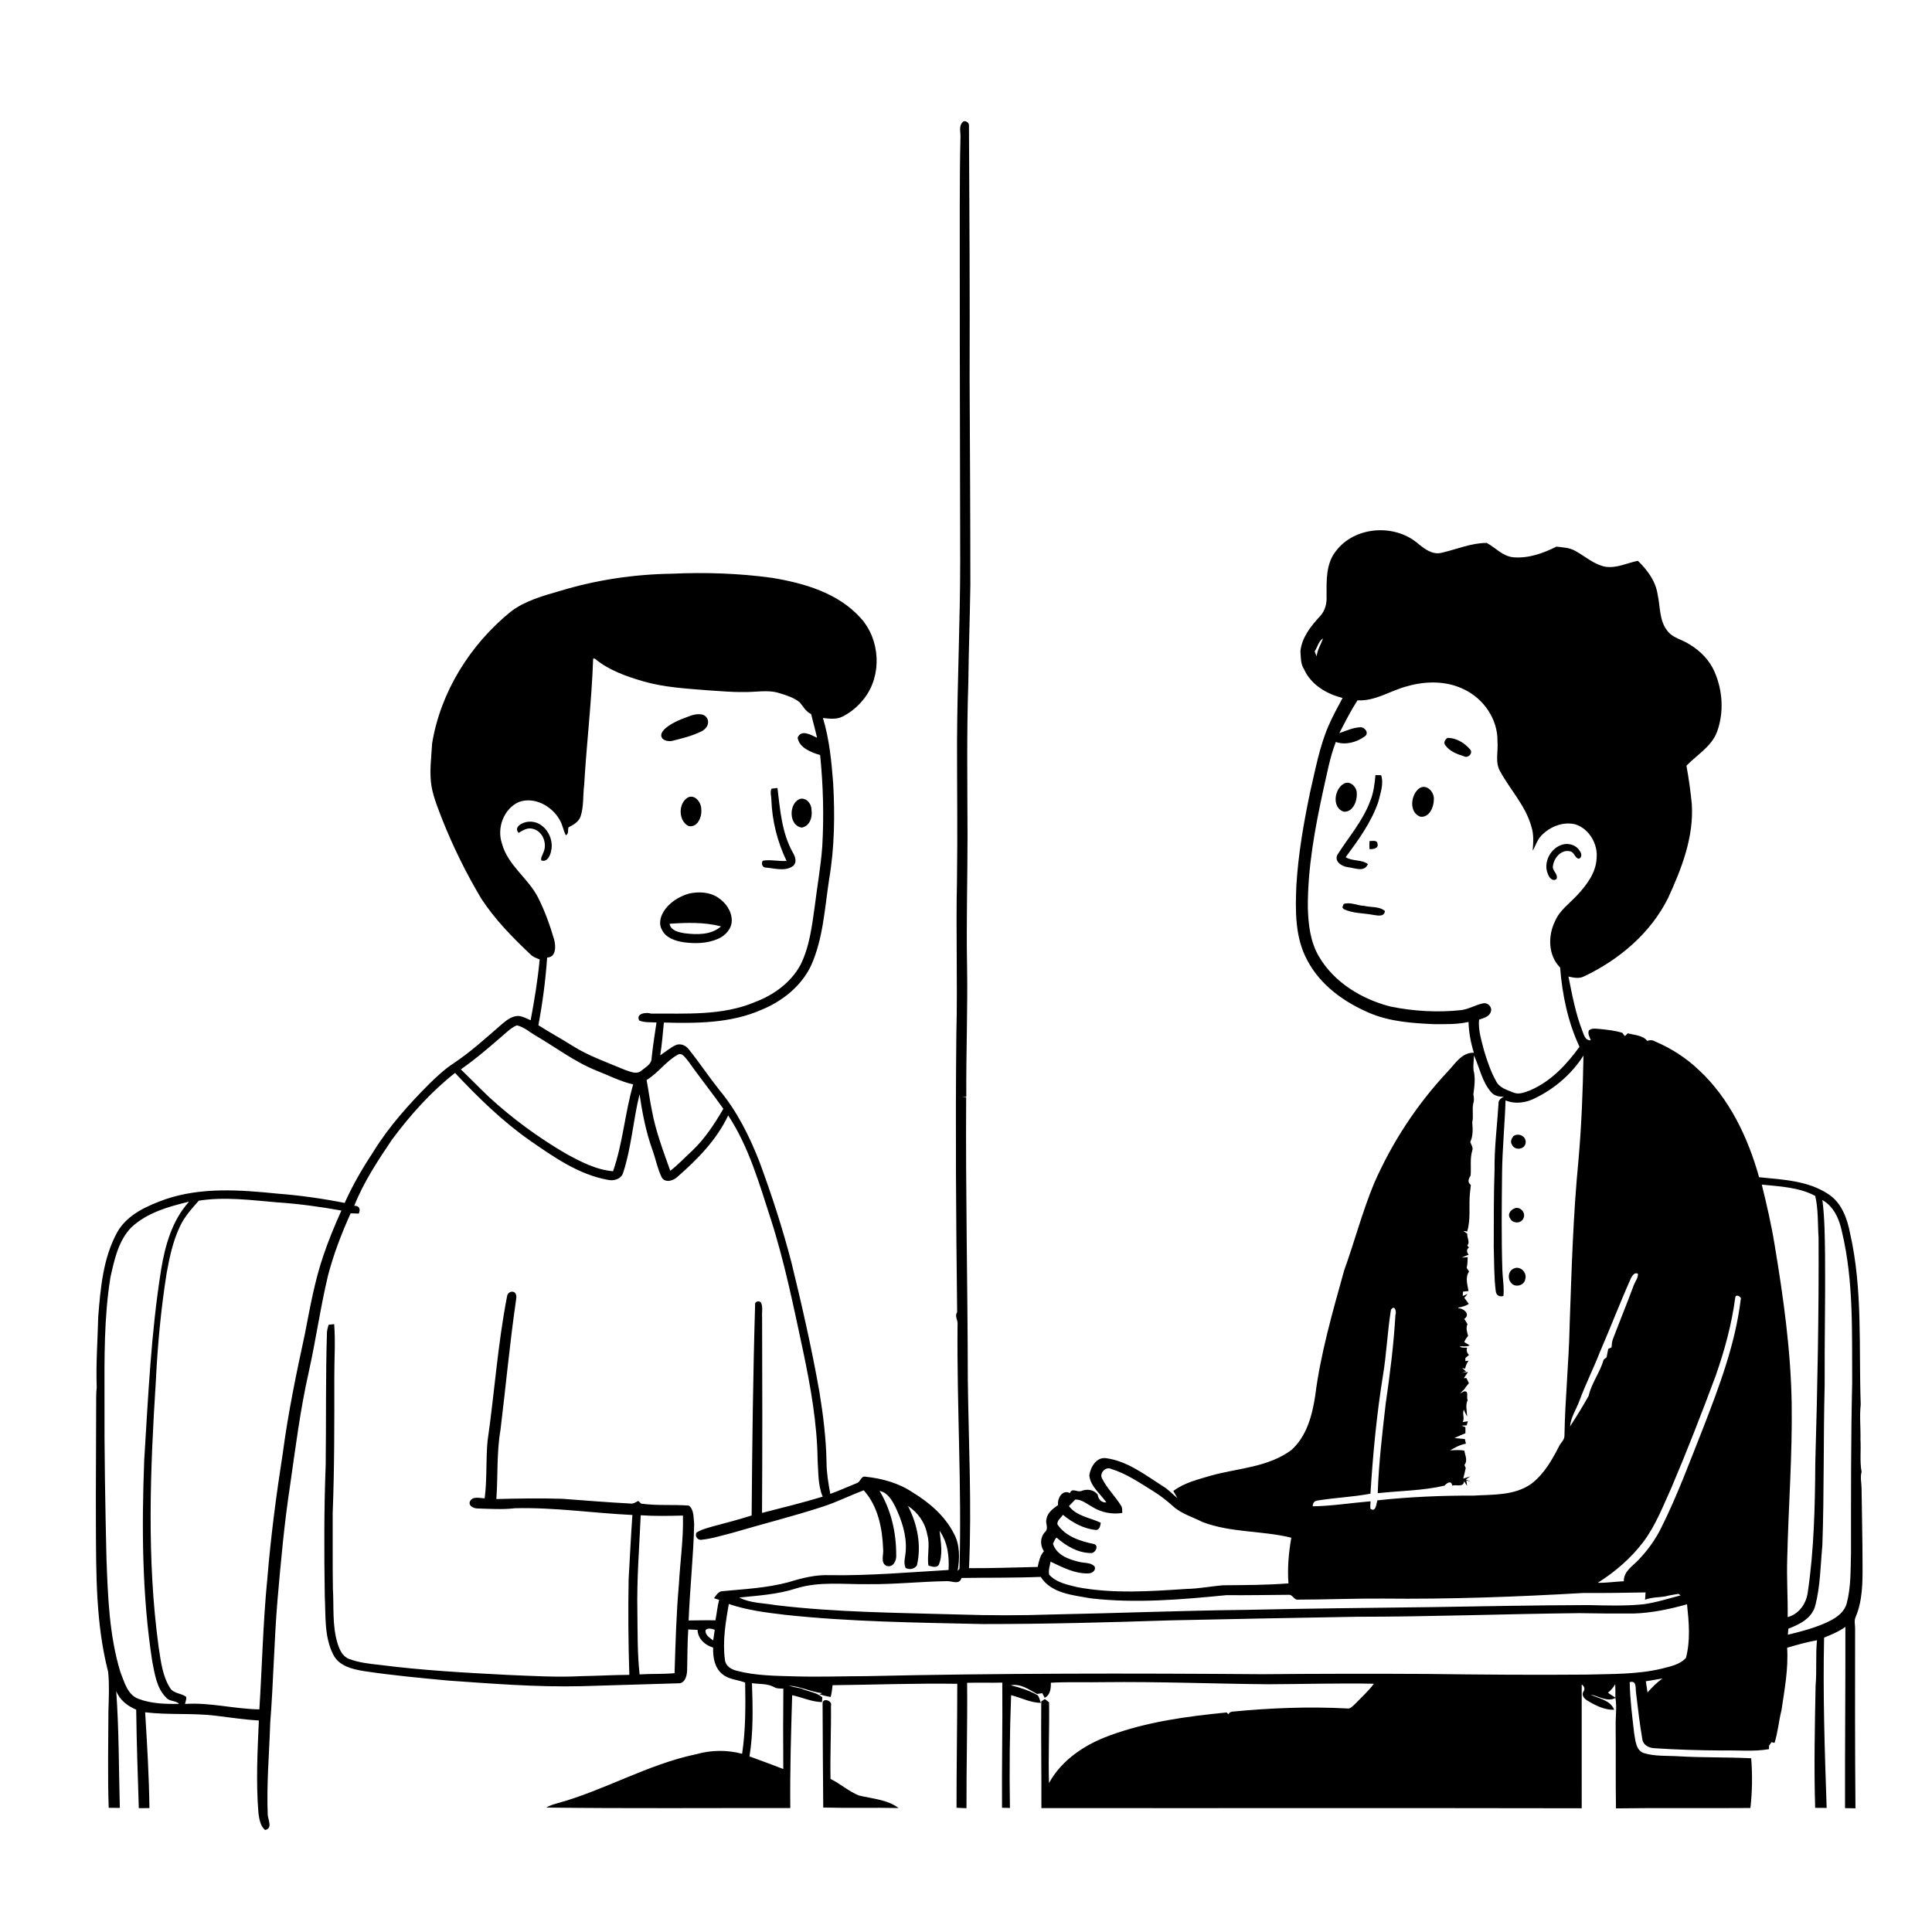 <svg xmlns="http://www.w3.org/2000/svg" viewBox="0 0 1024 1024" version="1.1">
<g id="Parent-Group"><g id="Group-rgba(0,0,0,0)" fill="rgba(0,0,0,0)">
<path fill="rgba(0,0,0,0)" opacity="1.00" d=" M 0.00 0.00 L 1024.00 0.00 L 1024.00 1024.00 L 0.00 1024.00 L 0.00 0.00 M 510.16 64.82 C 508.01 66.92 509.25 70.34 509.06 73.00 C 508.52 95.67 508.77 118.35 508.70 141.03 C 508.67 193.02 508.86 245.00 508.92 297.00 C 508.94 329.06 507.38 361.08 507.25 393.14 C 507.22 417.81 507.58 442.48 507.21 467.15 C 506.60 494.06 507.58 520.99 506.89 547.90 C 506.38 597.11 506.70 646.31 507.31 695.51 C 505.80 697.66 507.85 699.76 507.52 702.05 C 507.10 745.21 509.82 788.35 508.54 831.49 C 508.30 831.78 507.80 832.34 507.56 832.63 C 508.70 825.98 508.87 818.66 505.47 812.61 C 500.70 803.39 492.62 796.42 483.87 791.10 C 476.48 786.08 467.67 783.64 458.87 782.70 C 456.21 782.02 456.15 785.69 453.94 786.16 C 449.31 788.02 444.77 790.11 440.07 791.79 C 439.05 786.25 438.12 780.66 438.07 775.01 C 437.85 762.43 436.31 749.92 434.27 737.52 C 430.21 714.50 425.00 691.70 419.45 669.00 C 414.73 650.92 408.96 633.12 402.47 615.61 C 397.18 602.12 390.61 588.92 381.29 577.74 C 375.65 570.64 370.63 563.07 364.95 556.02 C 363.38 554.01 360.53 552.85 358.10 553.96 C 355.14 555.37 352.64 557.53 349.94 559.35 C 350.85 553.59 351.30 547.77 351.87 541.97 C 369.18 542.43 387.18 542.38 403.34 535.32 C 414.48 530.81 424.59 522.84 429.86 511.85 C 436.34 497.40 437.10 481.37 439.47 465.94 C 442.34 449.14 442.54 431.98 441.59 414.99 C 440.70 403.41 439.56 391.73 436.17 380.56 C 439.67 380.95 443.47 381.44 446.73 379.71 C 451.16 377.46 455.04 374.12 458.06 370.18 C 467.58 357.92 466.59 339.13 456.24 327.64 C 444.27 314.25 426.09 309.02 408.94 306.23 C 391.43 303.84 373.68 303.28 356.04 304.08 C 336.02 304.38 316.03 307.36 296.86 313.19 C 287.70 315.84 278.14 318.44 270.47 324.38 C 249.14 341.82 233.51 366.69 229.03 394.03 C 228.62 401.65 227.45 409.33 228.74 416.94 C 229.87 423.08 232.33 428.86 234.53 434.67 C 240.32 449.11 247.19 463.12 255.20 476.46 C 262.40 487.43 271.63 496.86 281.14 505.83 C 282.47 507.20 284.30 507.84 286.04 508.51 C 285.03 519.35 283.27 530.07 281.25 540.75 C 279.21 539.86 277.20 538.77 274.96 538.48 C 271.66 538.41 268.82 540.42 266.42 542.47 C 257.99 549.74 249.79 557.33 240.50 563.51 C 235.74 566.62 231.57 570.52 227.51 574.48 C 216.63 585.40 206.23 596.99 198.08 610.13 C 192.30 618.89 186.96 627.98 182.69 637.58 C 170.90 635.25 158.96 633.56 146.96 632.64 C 127.24 630.63 106.76 629.15 87.65 635.63 C 77.93 639.15 67.42 643.69 62.12 653.14 C 54.63 666.80 53.27 682.66 52.06 697.90 C 51.76 710.36 50.79 722.83 51.26 735.30 C 50.91 738.50 50.98 741.73 50.97 744.96 C 50.98 765.99 50.73 787.02 50.83 808.06 C 50.96 834.16 50.75 860.65 57.32 886.11 C 58.02 893.03 57.67 900.05 57.46 907.01 C 57.42 924.06 57.02 941.12 57.61 958.17 C 59.58 958.17 61.54 958.19 63.51 958.23 C 62.95 937.57 63.08 916.86 61.60 896.25 C 63.41 901.06 67.60 904.21 72.19 906.17 C 72.40 923.57 73.02 940.97 73.57 958.37 C 75.45 958.33 77.32 958.31 79.20 958.31 C 78.99 941.37 77.97 924.46 76.93 907.55 C 89.23 909.04 101.66 907.88 113.97 909.32 C 121.71 910.23 129.41 911.46 137.20 911.89 C 136.48 928.26 135.62 944.71 136.99 961.07 C 137.44 964.19 137.96 967.76 140.48 969.94 C 144.58 969.14 142.15 964.66 141.91 961.99 C 141.23 945.71 142.71 929.43 143.22 913.17 C 144.93 891.49 145.28 869.74 147.08 848.07 C 148.85 827.84 150.65 807.59 153.72 787.50 C 156.62 767.33 159.14 747.07 163.65 727.18 C 167.43 710.16 169.83 692.86 173.89 675.90 C 176.86 664.63 181.04 653.70 185.85 643.09 C 187.28 643.16 188.72 643.20 190.16 643.22 C 191.19 641.03 190.52 638.94 187.75 639.10 C 192.75 626.50 200.31 615.09 207.85 603.89 C 217.52 590.93 228.44 578.69 241.18 568.67 C 253.32 581.61 266.08 594.09 280.63 604.34 C 293.36 613.15 306.55 622.50 322.10 625.33 C 325.17 626.06 329.03 625.05 330.20 621.84 C 334.68 608.25 335.56 593.84 338.97 580.00 C 340.44 589.84 342.31 599.66 345.65 609.06 C 347.50 614.04 348.44 619.39 350.79 624.18 C 352.73 627.10 356.84 625.83 358.99 623.81 C 369.65 614.51 379.84 604.16 385.95 591.21 C 396.85 607.73 402.32 627.02 408.38 645.67 C 415.82 668.72 420.61 692.51 425.68 716.16 C 429.68 735.21 433.12 754.50 433.35 774.02 C 433.82 780.46 433.47 787.17 436.05 793.25 C 425.43 796.49 414.64 799.11 403.89 801.88 C 404.10 767.23 404.06 732.59 403.93 697.94 C 403.73 695.53 404.44 692.86 403.42 690.62 C 403.03 689.23 400.14 689.62 400.24 691.15 C 399.11 728.48 398.68 765.87 398.38 803.24 C 391.64 805.38 384.80 807.16 377.98 808.98 C 374.97 809.85 371.84 810.60 369.17 812.30 C 368.06 814.25 369.85 816.60 372.05 816.07 C 377.50 815.53 382.75 813.77 388.06 812.48 C 404.13 807.71 420.43 803.70 436.36 798.47 C 443.69 796.09 450.57 792.58 457.79 789.90 C 465.36 798.23 467.66 810.05 468.07 820.96 C 468.47 823.91 466.40 828.48 470.00 829.99 C 473.58 830.95 475.28 826.92 475.01 824.03 C 475.02 812.27 472.31 800.34 466.20 790.22 C 470.45 791.06 472.72 795.06 474.53 798.60 C 477.98 805.87 480.63 813.83 480.06 821.98 C 479.94 825.01 478.65 828.13 480.01 831.08 C 482.20 832.08 484.44 831.72 485.96 829.78 C 488.51 819.16 486.23 807.76 481.24 798.19 C 486.53 801.62 490.39 807.14 491.47 813.40 C 493.07 818.77 491.28 824.33 492.08 829.78 C 493.85 830.26 496.04 831.19 497.52 829.52 C 499.96 823.78 498.60 817.34 498.00 811.37 C 502.30 817.42 503.16 824.89 502.76 832.12 C 481.86 833.35 460.98 835.18 440.03 834.88 C 432.43 834.52 425.03 836.40 417.84 838.62 C 406.27 841.71 394.23 842.27 382.37 843.40 C 380.51 843.88 379.51 845.62 378.45 847.07 C 379.13 847.29 380.47 847.74 381.15 847.96 C 380.20 851.52 379.92 855.20 379.19 858.81 C 374.45 858.70 369.72 858.84 364.99 858.88 C 365.65 841.87 367.53 824.92 367.92 807.90 C 367.51 804.63 367.99 800.11 365.06 797.98 C 356.67 797.36 348.20 798.14 339.85 796.95 C 339.45 796.59 338.65 795.87 338.25 795.51 C 336.96 796.24 335.63 797.16 334.07 796.90 C 322.03 796.27 310.02 795.28 298.00 794.39 C 286.36 794.02 274.71 794.23 263.08 794.52 C 263.95 782.33 263.18 770.01 265.26 757.92 C 268.05 735.25 270.12 712.50 273.39 689.89 C 273.57 688.28 274.18 686.42 272.85 685.11 C 271.22 683.82 268.87 685.20 268.74 687.14 C 263.80 712.52 262.08 738.38 258.39 763.95 C 257.48 774.00 258.19 784.12 256.89 794.14 C 254.26 794.11 250.37 792.77 249.02 795.94 C 248.26 798.23 251.08 799.45 252.92 799.51 C 259.63 799.72 266.37 800.18 273.06 799.39 C 293.85 798.86 314.46 802.00 335.19 802.97 C 334.37 814.30 333.85 825.65 333.19 837.00 C 332.88 853.90 333.02 870.81 333.55 887.71 C 325.02 887.75 316.49 888.26 307.97 888.40 C 294.99 889.07 282.00 888.27 269.04 887.74 C 246.38 886.57 223.69 885.33 201.18 882.42 C 195.72 881.82 190.15 881.23 184.99 879.26 C 181.47 877.95 179.91 874.25 178.88 870.93 C 176.01 861.53 177.02 851.59 176.44 841.91 C 176.24 828.62 176.39 815.33 176.33 802.04 C 177.27 778.04 177.21 754.02 177.19 730.01 C 177.15 720.62 177.85 711.18 177.12 701.82 C 176.37 701.91 174.87 702.09 174.13 702.18 C 173.81 703.43 173.44 704.68 173.30 705.98 C 172.56 729.46 172.91 752.97 172.62 776.46 C 171.73 799.65 171.77 822.87 172.14 846.07 C 172.69 856.54 171.74 867.72 176.80 877.31 C 179.92 883.11 186.87 884.73 192.86 885.71 C 207.88 887.97 223.01 889.40 238.14 890.78 C 261.40 892.42 284.71 894.26 308.05 893.72 C 325.52 893.26 343.00 892.62 360.48 892.15 C 363.48 891.37 364.13 887.65 364.20 884.99 C 364.39 877.87 364.30 870.75 364.79 863.64 C 366.42 863.70 368.07 863.79 369.72 863.87 C 369.87 868.63 373.69 871.98 377.99 873.26 C 377.80 878.25 378.69 883.88 382.77 887.25 C 386.18 890.19 390.93 890.25 394.94 891.79 C 395.19 904.38 395.19 917.06 393.34 929.55 C 385.47 927.42 377.03 927.51 369.19 929.73 C 343.33 935.09 320.36 948.98 294.99 955.89 C 293.11 956.43 291.21 957.00 289.54 958.05 C 332.63 958.58 375.76 958.24 418.87 958.30 C 418.66 938.36 419.27 918.43 419.87 898.50 C 425.16 899.60 430.18 902.04 435.66 902.14 C 435.71 901.50 435.80 900.23 435.84 899.60 C 432.65 896.85 428.26 896.63 424.56 894.91 C 422.36 894.49 420.17 894.06 418.03 893.43 C 424.17 893.73 429.74 896.76 435.80 897.41 L 434.31 897.96 C 436.24 898.61 438.24 899.10 440.27 899.42 C 440.80 897.37 441.07 895.27 441.29 893.19 C 463.31 892.96 485.35 892.11 507.37 892.45 C 507.37 914.36 506.96 936.26 506.98 958.16 C 508.73 958.22 510.49 958.29 512.26 958.39 C 512.18 936.23 512.81 914.09 512.59 891.93 C 518.80 891.73 525.01 892.01 531.23 891.81 C 531.43 913.92 530.93 936.02 531.09 958.14 C 532.48 958.17 533.87 958.22 535.28 958.27 C 534.97 938.34 535.13 918.40 535.92 898.48 C 541.19 899.82 546.16 902.48 551.71 902.57 C 551.05 901.21 550.97 899.47 549.82 898.42 C 545.42 895.95 540.58 894.41 535.70 893.24 C 540.87 892.23 545.36 895.45 549.63 897.83 C 550.33 897.73 551.75 897.52 552.45 897.42 C 552.76 898.03 553.39 899.26 553.70 899.87 C 556.74 898.35 557.03 894.86 556.98 891.88 C 566.34 891.36 575.72 891.77 585.10 891.58 C 614.06 891.24 643.02 892.43 671.99 892.69 C 690.73 892.63 709.47 892.03 728.20 892.42 C 725.21 896.36 721.55 899.72 718.10 903.25 C 716.92 904.26 715.78 905.86 714.01 905.52 C 693.68 904.44 673.31 905.26 653.07 907.21 C 652.17 907.32 651.49 907.79 651.04 908.63 C 650.82 908.38 650.40 907.89 650.19 907.64 C 629.15 909.70 607.92 912.55 587.99 919.91 C 575.08 924.62 562.71 932.75 555.99 945.07 C 555.56 930.80 556.26 916.53 556.03 902.27 C 555.47 901.83 554.35 900.96 553.79 900.52 C 553.31 900.84 552.36 901.49 551.89 901.81 C 551.70 920.65 552.04 939.49 551.96 958.32 C 647.42 958.41 742.88 958.23 838.34 958.42 C 838.31 936.56 838.36 914.68 838.33 892.82 C 839.62 893.59 840.26 895.08 839.34 896.44 C 837.93 898.49 839.81 900.51 841.57 901.49 C 845.81 903.99 850.48 906.38 855.55 906.21 C 853.53 901.05 847.37 900.26 842.93 898.17 C 847.28 898.87 851.92 902.31 856.23 899.94 C 857.02 904.94 856.23 909.97 856.34 914.99 C 856.46 929.49 856.28 943.98 856.50 958.48 C 880.24 958.11 904.00 958.49 927.75 958.27 C 928.76 949.53 928.85 940.69 928.17 931.92 C 915.44 931.28 902.67 931.62 889.95 930.88 C 883.66 930.47 877.17 931.02 871.10 929.13 C 867.01 927.55 866.87 922.53 866.16 918.88 C 865.13 909.79 863.93 900.71 863.78 891.56 C 867.55 890.57 866.79 894.69 867.11 897.02 C 868.12 905.38 869.06 913.76 870.51 922.06 C 871.06 925.01 874.03 926.44 876.78 926.58 C 888.83 927.40 900.91 927.73 912.99 927.79 C 921.17 927.60 929.47 928.50 937.58 927.09 C 937.60 926.62 937.64 925.68 937.66 925.21 C 937.98 924.75 938.63 923.84 938.95 923.38 C 939.34 923.48 940.13 923.69 940.52 923.79 C 942.36 918.14 942.76 912.16 944.24 906.39 C 945.83 895.46 947.96 884.42 947.21 873.34 C 952.42 871.81 957.66 870.30 963.04 869.37 C 962.25 877.30 963.01 885.28 962.31 893.21 C 961.89 914.87 961.40 936.53 962.07 958.19 C 964.09 958.20 966.13 958.21 968.17 958.24 C 967.13 928.17 966.14 898.08 966.81 867.98 C 970.70 866.36 974.68 864.79 978.09 862.25 C 978.16 894.28 977.82 926.31 977.90 958.35 C 979.73 958.37 981.58 958.39 983.43 958.44 C 983.16 926.64 983.19 894.84 983.24 863.03 C 983.24 861.11 982.69 859.11 983.44 857.27 C 987.26 848.38 987.25 838.49 987.18 828.99 C 987.18 815.66 986.82 802.33 986.67 789.01 C 986.68 786.04 985.83 783.06 986.68 780.14 C 985.65 774.48 986.43 768.71 986.09 763.00 C 986.24 756.83 985.52 750.64 986.22 744.51 C 985.15 714.30 987.35 683.56 980.61 653.81 C 979.10 645.89 976.09 637.39 968.95 632.85 C 958.17 625.70 944.81 625.24 932.36 623.95 C 926.49 603.00 916.76 582.35 900.63 567.32 C 893.83 560.76 885.75 555.59 877.05 551.91 C 875.80 551.19 874.40 551.16 873.10 551.70 C 870.62 548.63 866.29 548.67 862.78 547.67 C 862.39 548.04 861.62 548.79 861.23 549.17 C 860.88 548.73 860.18 547.85 859.83 547.41 C 856.00 546.20 851.96 545.81 848.00 545.39 C 846.03 545.30 843.83 544.71 842.17 546.13 C 841.34 547.93 842.59 549.66 843.12 551.34 C 840.10 551.57 839.53 548.43 838.64 546.29 C 835.07 537.05 833.25 527.28 831.32 517.60 C 834.01 518.17 837.04 518.88 839.62 517.48 C 858.16 508.70 874.85 494.60 884.09 476.03 C 891.31 460.36 897.90 443.48 896.67 425.91 C 896.00 419.19 895.07 412.49 893.85 405.85 C 899.39 400.05 907.04 395.82 910.02 387.99 C 913.80 377.80 913.10 366.13 908.81 356.22 C 906.16 349.98 901.24 344.95 895.46 341.52 C 891.63 338.95 886.57 338.19 883.70 334.31 C 879.38 328.85 880.02 321.50 878.57 315.04 C 877.52 307.98 873.12 302.06 868.10 297.24 C 862.44 298.38 856.92 301.25 851.01 300.40 C 844.91 299.26 840.23 294.91 834.96 292.00 C 831.90 290.24 828.31 290.13 824.92 289.73 C 817.88 293.28 810.07 296.06 802.08 295.36 C 796.48 294.86 792.67 290.28 788.00 287.76 C 779.72 287.76 772.01 291.18 764.06 292.99 C 759.06 294.24 754.74 290.70 751.14 287.75 C 738.76 277.51 718.01 279.02 708.12 292.01 C 702.69 298.71 703.09 307.83 703.10 315.95 C 703.31 319.75 702.36 323.74 699.68 326.55 C 694.85 331.83 690.03 337.73 689.25 345.12 C 689.52 348.40 689.27 351.88 691.20 354.75 C 694.86 362.96 703.17 367.84 711.59 369.93 C 708.94 374.89 706.23 379.83 704.00 384.99 C 699.25 396.19 697.12 408.22 694.35 420.00 C 690.98 436.16 688.14 452.48 687.12 468.97 C 686.54 482.46 686.26 496.88 692.95 509.08 C 699.84 522.21 712.53 531.23 725.91 536.93 C 736.67 541.50 748.47 542.30 760.00 542.82 C 766.13 542.81 772.33 543.04 778.35 541.64 C 778.52 547.21 779.52 552.68 781.20 557.98 C 774.70 557.69 771.12 564.04 767.14 568.13 C 750.95 585.45 737.78 605.54 728.27 627.26 C 722.04 642.29 717.94 658.07 712.43 673.35 C 706.34 695.29 699.92 717.32 697.05 739.99 C 695.49 750.27 692.53 761.23 684.56 768.46 C 672.28 777.70 656.26 778.12 641.94 782.07 C 635.04 784.13 627.73 785.83 621.88 790.26 C 622.61 791.50 623.36 792.75 624.03 794.05 C 621.45 791.92 619.20 789.37 616.28 787.68 C 606.83 781.65 597.45 774.30 586.00 772.83 C 580.97 772.33 577.92 777.74 577.36 782.05 C 578.00 787.96 583.25 791.68 586.38 796.32 C 583.80 796.53 582.08 794.58 581.81 792.19 C 579.74 789.49 576.17 789.04 573.14 790.24 C 571.03 791.18 568.17 788.29 567.08 791.39 C 563.08 789.23 560.29 794.24 560.80 797.69 C 558.18 799.57 555.22 801.69 554.64 805.11 C 553.94 807.37 555.99 810.09 553.92 811.95 C 551.26 814.75 551.18 819.03 553.30 822.19 C 551.21 824.49 550.64 827.57 549.99 830.51 C 537.86 830.80 525.73 831.22 513.60 831.16 C 515.12 797.83 513.35 764.47 512.96 731.14 C 512.88 681.29 511.75 631.47 512.09 581.62 C 511.57 581.60 510.53 581.57 510.01 581.55 C 510.55 581.49 511.62 581.37 512.16 581.31 C 512.00 557.87 512.98 534.43 512.55 510.98 C 512.14 488.31 512.82 465.65 512.81 442.98 C 512.76 415.96 512.32 388.93 513.23 361.92 C 513.42 344.67 514.06 327.43 514.31 310.18 C 514.30 273.81 514.09 237.44 513.91 201.08 C 514.07 156.15 513.82 111.21 513.57 66.28 C 513.63 64.84 511.11 63.34 510.16 64.82 M 435.99 902.94 C 436.12 921.30 436.12 939.67 436.33 958.04 C 449.63 958.39 462.96 958.00 476.27 958.29 C 470.19 953.74 462.38 953.39 455.27 951.65 C 449.83 949.51 445.43 945.42 440.19 942.87 C 439.93 929.96 440.59 917.04 440.43 904.14 C 441.34 901.25 435.82 899.65 435.99 902.94 Z" />
<path fill="rgba(0,0,0,0)" opacity="1.00" d=" M 696.79 345.25 C 698.33 342.99 698.80 339.88 701.25 338.36 C 700.10 341.53 698.21 344.45 697.85 347.87 C 697.59 347.22 697.06 345.91 696.79 345.25 Z" />
<path fill="rgba(0,0,0,0)" opacity="1.00" d=" M 314.38 349.06 C 314.61 349.07 315.07 349.10 315.30 349.12 C 322.63 355.23 331.81 358.44 340.84 361.09 C 352.09 364.36 363.84 364.95 375.45 365.90 C 381.63 366.26 387.80 366.91 394.01 366.77 C 400.31 367.00 406.77 365.41 412.94 367.33 C 416.73 368.47 420.66 369.70 423.81 372.18 C 425.72 374.42 427.09 377.20 429.93 378.46 C 430.88 382.61 432.14 386.81 433.05 391.03 C 429.91 389.60 424.79 386.35 422.75 390.95 C 423.56 396.35 429.95 398.78 434.68 400.19 C 436.32 416.27 436.74 432.49 435.82 448.63 C 435.05 459.15 433.16 469.54 431.88 480.01 C 430.37 490.69 429.13 501.71 424.23 511.50 C 419.13 520.83 410.04 527.39 400.22 531.09 C 382.82 538.48 363.51 537.09 345.06 537.23 C 342.61 536.34 336.73 537.15 338.84 540.91 C 341.71 542.09 344.91 541.74 347.95 541.94 C 347.02 548.24 346.00 554.53 345.37 560.88 C 345.39 564.03 342.25 565.54 340.16 567.32 C 337.51 569.80 333.91 567.91 331.01 566.97 C 321.76 563.03 312.15 559.77 303.58 554.39 C 297.60 550.57 291.32 547.22 285.35 543.39 C 287.58 531.56 289.17 519.54 289.99 507.50 C 294.81 507.44 294.62 501.49 293.74 498.12 C 291.52 490.46 288.80 482.90 285.21 475.78 C 279.98 465.40 269.04 458.60 266.02 446.99 C 263.25 438.82 266.99 428.63 275.04 425.06 C 283.25 422.13 292.45 427.18 296.55 434.40 C 298.17 436.95 298.52 440.04 299.88 442.69 C 301.58 442.03 300.85 439.89 301.31 438.52 C 303.89 437.21 306.72 435.63 307.73 432.72 C 309.48 427.35 308.92 421.60 309.62 416.07 C 310.92 393.71 313.62 371.44 314.38 349.06 M 366.18 379.30 C 361.56 381.00 356.78 382.65 352.92 385.82 C 351.74 386.90 350.32 388.27 350.48 390.03 C 350.87 392.50 353.95 393.02 356.01 392.73 C 361.31 391.46 366.67 390.10 371.60 387.73 C 374.12 386.60 376.24 383.80 374.92 380.98 C 373.38 377.69 369.00 378.35 366.18 379.30 M 408.90 418.01 C 408.06 419.92 408.84 422.00 408.85 423.99 C 409.23 435.18 412.08 446.22 416.89 456.31 C 412.69 456.61 408.44 455.46 404.28 456.19 C 403.37 457.67 403.97 459.82 405.92 459.84 C 410.55 460.20 415.96 461.98 420.12 459.15 C 422.66 457.30 421.53 454.04 420.20 451.83 C 414.35 441.40 413.49 429.25 412.07 417.64 C 411.28 417.73 409.69 417.92 408.90 418.01 M 364.49 422.73 C 359.39 425.83 359.49 435.19 364.99 437.85 C 369.82 438.79 372.13 432.79 371.69 428.88 C 371.73 425.36 368.29 420.74 364.49 422.73 M 423.50 423.63 C 417.95 426.40 418.16 437.61 424.91 438.63 C 429.32 437.91 430.77 432.86 430.08 429.01 C 430.10 425.78 426.84 422.17 423.50 423.63 M 274.87 441.44 C 277.08 440.16 279.47 438.52 282.18 439.24 C 287.61 440.33 290.26 447.11 287.98 451.91 C 287.57 453.26 286.49 454.54 286.91 456.04 C 290.03 457.15 291.64 453.49 292.10 451.06 C 293.92 443.77 288.12 434.77 280.11 435.53 C 277.31 435.66 271.95 438.16 274.87 441.44 M 365.37 473.56 C 359.81 475.14 354.44 478.45 351.51 483.56 C 349.90 486.31 349.14 489.93 350.85 492.82 C 352.91 497.08 357.78 498.67 362.12 499.38 C 368.29 500.26 374.86 500.13 380.64 497.57 C 384.45 495.91 387.78 492.36 387.85 488.01 C 387.90 482.91 384.60 478.28 380.40 475.64 C 376.02 472.73 370.37 472.55 365.37 473.56 Z" />
<path fill="rgba(0,0,0,0)" opacity="1.00" d=" M 745.76 363.74 C 755.51 360.93 766.39 360.75 775.68 365.25 C 786.23 370.10 793.93 381.15 793.69 392.93 C 794.19 398.27 792.23 404.08 795.18 408.97 C 800.54 418.71 808.58 427.08 811.63 438.01 C 813.03 442.18 812.67 446.59 812.36 450.89 C 813.93 448.25 814.75 445.14 816.94 442.88 C 821.48 438.11 828.48 435.32 835.02 436.93 C 842.39 439.35 847.04 447.44 846.22 455.04 C 845.85 462.54 841.13 468.84 836.23 474.16 C 832.09 478.71 826.68 482.38 824.21 488.22 C 820.35 496.01 820.50 506.39 826.90 512.82 C 828.01 527.22 831.02 541.69 837.16 554.82 C 830.32 564.28 821.97 573.20 811.05 577.87 C 808.22 578.92 805.03 580.36 802.05 579.03 C 798.69 577.67 794.67 576.54 792.95 573.02 C 790.12 567.97 788.28 562.42 786.59 556.91 C 785.26 551.51 783.38 546.05 783.94 540.42 C 786.33 539.61 789.51 538.87 790.23 536.05 C 790.92 533.62 788.44 531.22 786.06 531.79 C 782.10 532.58 778.58 534.84 774.56 535.37 C 762.02 536.74 749.27 535.99 736.92 533.48 C 721.77 529.56 707.11 520.74 699.07 506.98 C 694.44 499.17 693.45 489.96 693.18 481.06 C 693.07 460.05 696.89 439.28 701.34 418.82 C 703.34 410.25 704.81 401.48 708.02 393.25 C 713.13 395.08 719.06 393.42 723.33 390.32 C 725.86 388.63 723.38 385.28 720.94 385.46 C 717.06 385.66 713.49 387.33 709.88 388.57 C 712.91 382.69 715.90 376.79 719.48 371.20 C 728.95 371.71 736.92 366.04 745.76 363.74 M 767.12 391.10 C 765.96 392.05 764.95 393.42 765.97 394.90 C 768.27 398.17 772.23 399.71 775.92 400.85 C 778.07 402.12 781.07 399.03 779.08 397.10 C 776.16 393.69 771.70 391.00 767.12 391.10 M 729.02 410.81 C 728.58 415.45 728.07 420.14 726.26 424.49 C 722.37 435.13 714.75 443.71 708.78 453.16 C 707.13 456.87 711.47 459.30 714.57 459.65 C 718.01 460.03 723.31 462.50 725.00 457.95 C 721.52 455.43 716.82 456.59 713.23 454.33 C 719.98 445.19 726.84 435.81 730.54 424.96 C 731.64 420.39 733.52 415.57 732.04 410.88 C 731.28 410.86 729.77 410.83 729.02 410.81 M 712.25 415.35 C 707.23 418.25 705.83 427.85 712.03 430.19 C 716.75 430.75 719.30 425.02 719.10 421.01 C 719.53 417.51 715.76 413.42 712.25 415.35 M 752.45 417.70 C 747.66 420.92 746.59 430.70 752.83 432.87 C 757.48 433.46 759.95 427.88 759.95 423.97 C 760.45 420.12 756.41 415.35 752.45 417.70 M 725.87 445.77 C 725.79 447.18 725.78 448.61 725.86 450.04 C 727.70 450.19 730.86 449.73 730.09 447.08 C 729.84 445.05 727.22 445.85 725.87 445.77 M 828.42 447.57 C 821.94 449.20 817.63 457.17 820.49 463.40 C 821.10 465.17 822.84 467.33 824.91 465.98 C 826.23 463.29 822.49 461.58 823.10 458.98 C 823.60 454.72 827.51 450.07 832.19 451.22 C 834.43 451.53 834.64 454.84 836.84 455.15 C 838.75 454.45 838.24 452.10 837.22 450.87 C 835.42 447.97 831.64 446.75 828.42 447.57 M 712.15 479.14 C 711.98 479.59 711.65 480.49 711.48 480.94 L 712.14 481.81 C 717.01 484.20 722.63 483.91 727.87 484.91 C 730.12 485.23 733.67 486.13 734.06 482.85 C 731.01 480.27 726.70 481.04 723.06 480.12 C 719.44 480.03 715.65 477.90 712.15 479.14 Z" />
<path fill="rgba(0,0,0,0)" opacity="1.00" d=" M 354.89 489.61 C 363.98 489.00 373.26 488.69 382.16 491.00 C 376.97 495.64 369.32 495.45 362.82 494.65 C 359.72 494.12 355.52 493.28 354.89 489.61 Z" />
<path fill="rgba(0,0,0,0)" opacity="1.00" d=" M 268.86 546.80 C 270.43 545.50 272.04 544.17 273.97 543.45 C 277.74 544.32 280.70 547.06 283.99 548.94 C 294.74 555.25 304.77 562.94 316.44 567.57 C 322.78 570.05 328.91 573.25 335.59 574.75 C 331.24 589.91 330.12 605.86 324.93 620.79 C 315.83 619.98 307.59 615.66 299.72 611.32 C 285.30 602.89 271.74 592.95 259.42 581.66 C 254.27 576.80 249.36 571.70 244.26 566.80 C 252.93 560.73 260.88 553.73 268.86 546.80 Z" />
<path fill="rgba(0,0,0,0)" opacity="1.00" d=" M 342.71 572.44 C 348.76 568.76 352.87 562.62 359.03 559.12 C 361.55 557.51 363.26 560.76 364.70 562.34 C 370.78 570.89 377.32 579.12 383.39 587.68 C 378.73 595.66 373.64 603.49 366.91 609.89 C 363.03 613.45 359.42 617.32 355.26 620.56 C 351.59 610.17 347.59 599.81 345.59 588.93 C 344.45 583.46 343.74 577.92 342.71 572.44 Z" />
<path fill="rgba(0,0,0,0)" opacity="1.00" d=" M 781.22 559.35 C 784.20 565.79 785.48 573.21 790.21 578.73 C 791.88 580.82 794.54 581.32 797.08 581.31 C 795.61 581.98 794.15 583.04 794.25 584.85 C 793.54 596.58 791.99 608.27 792.14 620.05 C 791.65 633.68 791.78 647.32 791.72 660.97 C 791.98 668.79 791.80 676.66 792.79 684.44 C 793.08 686.63 794.80 687.49 796.85 686.90 C 797.32 682.25 796.42 677.64 796.27 673.00 C 795.74 656.01 795.95 639.01 796.12 622.02 C 796.25 609.07 797.57 596.17 797.97 583.23 C 803.20 585.40 809.06 584.49 813.96 581.89 C 824.19 576.85 833.13 569.13 839.27 559.48 C 838.96 578.06 838.24 596.64 836.60 615.16 C 833.79 644.06 832.97 673.10 831.95 702.11 C 831.56 721.76 829.52 741.34 829.19 760.99 C 829.21 763.18 827.31 764.60 826.40 766.42 C 822.63 773.81 818.33 781.37 811.60 786.46 C 802.69 792.78 791.31 792.08 780.94 792.71 C 763.94 792.65 746.93 793.38 730.03 795.21 C 729.45 797.03 729.26 801.82 726.33 799.65 C 726.27 798.33 726.30 797.02 726.43 795.72 C 716.21 796.56 706.05 798.22 695.78 798.38 C 695.74 796.82 696.52 795.54 698.12 795.34 C 707.48 793.80 717.05 793.45 726.37 791.68 C 727.67 770.71 729.66 749.76 733.00 729.01 C 734.92 717.49 735.35 705.77 737.23 694.25 C 739.21 691.15 740.34 695.42 739.60 696.99 C 738.70 712.70 736.71 728.31 734.46 743.88 C 732.64 759.68 730.77 775.51 730.22 791.42 C 742.03 790.13 754.02 790.12 765.63 787.43 C 766.82 786.00 769.26 784.43 769.72 787.41 C 771.85 786.68 775.66 788.57 776.01 785.13 C 776.53 785.93 777.06 786.74 777.60 787.56 L 777.18 784.61 L 779.57 785.42 C 778.69 784.97 777.82 784.53 776.96 784.10 C 777.55 783.70 778.71 782.91 779.29 782.52 C 778.36 782.81 776.49 783.40 775.55 783.70 C 776.03 781.82 776.46 779.93 776.86 778.05 C 776.69 777.65 776.35 776.87 776.18 776.47 C 778.06 774.10 776.53 771.42 776.12 768.84 C 773.62 768.44 771.09 768.57 768.59 768.73 C 771.21 767.20 773.91 765.68 776.97 765.19 C 776.77 764.36 776.58 763.53 776.40 762.72 C 774.55 762.54 772.72 762.38 770.89 762.19 C 772.79 761.28 774.73 760.44 776.70 759.66 C 776.70 758.85 776.70 757.24 776.70 756.43 C 776.20 756.23 775.21 755.83 774.71 755.63 C 775.38 755.59 776.73 755.50 777.40 755.45 L 777.97 753.30 C 777.29 753.41 775.93 753.62 775.25 753.73 C 776.45 751.69 774.89 749.28 775.86 747.14 C 776.33 748.37 776.90 749.57 777.57 750.76 C 777.55 747.87 776.56 744.82 777.90 742.09 C 777.01 740.55 778.82 737.01 775.95 737.49 C 775.42 737.75 774.35 738.28 773.82 738.54 C 774.63 737.79 775.42 737.01 776.21 736.24 C 776.87 735.12 777.69 734.11 778.55 733.14 C 778.23 732.46 777.59 731.11 777.26 730.43 C 776.91 730.44 776.21 730.44 775.86 730.45 C 776.41 729.63 777.51 728.01 778.06 727.20 C 777.20 727.30 775.48 727.51 774.62 727.61 C 775.23 727.46 776.45 727.14 777.06 726.98 C 776.55 726.51 775.52 725.57 775.01 725.10 L 776.55 725.42 C 776.85 723.88 777.46 722.46 778.39 721.17 L 776.67 721.42 C 776.67 721.01 776.67 720.19 776.68 719.78 C 777.15 719.38 778.11 718.57 778.59 718.17 C 777.49 717.11 777.15 715.83 777.58 714.32 C 776.23 714.17 774.73 714.58 773.63 713.60 C 775.40 713.45 777.32 713.98 778.98 713.06 C 778.26 712.63 776.82 711.77 776.10 711.34 C 776.54 710.12 777.25 709.05 778.12 708.10 C 777.64 706.05 776.81 703.89 777.79 701.85 C 777.27 700.86 776.70 699.92 776.07 699.02 C 779.56 696.85 775.90 693.37 773.02 693.43 L 773.02 693.01 C 774.95 692.72 776.85 692.18 778.50 691.10 C 777.71 690.01 776.92 688.93 776.13 687.86 C 776.57 687.35 777.44 686.34 777.88 685.84 C 777.23 686.10 775.94 686.62 775.29 686.89 C 775.32 686.31 775.38 685.17 775.41 684.60 C 776.14 684.51 777.60 684.34 778.34 684.25 C 777.76 680.91 776.49 676.97 778.64 673.95 C 778.32 673.47 777.69 672.50 777.37 672.02 C 777.82 670.13 777.87 668.19 777.90 666.28 C 777.13 666.35 775.57 666.49 774.79 666.56 C 775.98 666.02 777.16 665.50 778.39 665.02 C 777.47 663.73 777.04 662.36 778.57 661.24 C 778.25 660.84 777.95 660.46 777.67 660.09 C 779.34 658.48 777.43 655.95 777.70 653.93 C 777.12 653.37 773.91 651.76 777.60 652.78 C 779.72 646.11 778.35 638.99 779.13 632.16 C 779.29 630.78 779.43 629.41 779.57 628.05 C 777.60 626.57 778.35 624.81 779.46 623.07 C 779.84 618.72 779.02 614.26 780.28 610.01 C 781.00 608.32 779.75 606.76 779.28 605.23 C 780.82 602.04 780.61 598.29 780.32 594.84 C 781.08 591.59 780.18 588.24 780.83 584.96 C 781.40 583.35 781.23 581.67 780.92 580.04 C 781.45 575.79 782.14 571.37 780.99 567.17 C 780.73 564.57 781.22 561.95 781.22 559.35 M 802.09 602.23 C 801.14 603.46 800.35 605.15 801.34 606.61 C 802.61 609.87 808.03 609.47 808.59 605.91 C 809.23 602.33 804.83 600.12 802.09 602.23 M 802.45 640.60 C 800.54 641.38 798.92 643.71 800.35 645.67 C 801.59 648.67 806.30 648.68 807.48 645.64 C 808.95 642.71 805.41 638.96 802.45 640.60 M 802.34 672.36 C 799.34 673.58 798.89 677.79 801.00 680.02 C 803.06 682.63 808.00 681.34 808.42 677.96 C 809.50 674.50 805.76 670.68 802.34 672.36 Z" />
<path fill="rgba(0,0,0,0)" opacity="1.00" d=" M 933.78 627.86 C 943.32 628.84 953.50 629.24 962.11 633.86 C 963.79 641.03 963.39 648.68 963.88 656.05 C 964.08 695.69 963.30 735.33 962.15 774.95 C 961.98 798.06 961.54 821.27 958.12 844.16 C 957.29 850.06 953.45 855.53 947.51 857.10 C 947.63 846.71 946.92 836.34 947.27 825.96 C 947.90 798.64 950.02 771.35 949.63 744.01 C 949.18 715.75 945.24 687.69 940.60 659.85 C 938.85 649.08 936.39 638.45 933.78 627.86 Z" />
<path fill="rgba(0,0,0,0)" opacity="1.00" d=" M 105.35 636.39 C 119.14 634.20 133.16 636.11 146.96 637.28 C 158.36 638.03 169.70 639.59 180.94 641.62 C 177.40 649.46 174.11 657.43 171.35 665.59 C 166.76 679.09 164.28 693.17 161.57 707.14 C 157.04 727.98 152.71 748.88 149.91 770.04 C 146.46 792.10 143.54 814.26 141.71 836.52 C 139.42 859.62 138.93 882.84 137.47 906.00 C 124.31 905.83 111.29 902.22 98.06 903.13 C 98.27 901.87 98.97 900.60 98.64 899.32 C 96.08 897.40 92.16 897.68 90.24 894.83 C 86.07 888.35 85.26 880.47 84.09 873.03 C 77.72 826.28 79.62 778.93 82.60 732.00 C 83.53 712.87 85.31 693.79 88.31 674.87 C 89.83 666.46 91.62 657.99 95.28 650.22 C 97.66 644.98 101.60 640.67 105.35 636.39 Z" />
<path fill="rgba(0,0,0,0)" opacity="1.00" d=" M 965.91 636.06 C 972.01 639.46 974.91 646.31 976.27 652.85 C 982.55 679.09 981.52 706.25 981.69 733.02 C 981.00 763.05 981.07 793.09 981.07 823.12 C 980.81 832.06 981.10 841.16 978.78 849.88 C 977.62 854.19 973.85 857.09 970.04 859.02 C 962.98 862.60 955.24 864.57 947.60 866.44 C 947.67 865.65 947.81 864.05 947.87 863.25 C 953.85 860.95 960.40 857.72 962.15 850.95 C 964.84 840.56 964.88 829.70 965.89 819.06 C 966.88 790.70 966.39 762.32 967.11 733.96 C 966.99 710.98 967.53 688.00 967.31 665.02 C 967.18 655.35 967.12 645.67 965.91 636.06 Z" />
<path fill="rgba(0,0,0,0)" opacity="1.00" d=" M 69.57 650.57 C 77.92 642.73 89.34 639.53 100.21 636.91 C 91.26 646.79 87.53 659.98 85.41 672.84 C 80.05 706.32 78.54 740.24 76.43 774.02 C 75.09 809.54 75.25 845.30 80.68 880.50 C 82.04 887.24 82.98 894.80 88.15 899.84 C 89.89 901.95 93.12 901.19 94.91 903.08 C 87.70 903.22 80.24 902.99 73.41 900.44 C 67.50 898.25 65.91 891.43 63.79 886.18 C 57.87 866.71 57.18 846.15 56.43 825.95 C 55.77 797.66 55.26 769.37 55.38 741.06 C 55.34 719.72 55.12 698.23 58.51 677.10 C 60.59 667.78 62.69 657.66 69.57 650.57 Z" />
<path fill="rgba(0,0,0,0)" opacity="1.00" d=" M 864.47 677.40 C 865.18 676.12 866.37 674.15 868.14 675.11 C 868.26 677.30 866.78 679.06 866.00 680.99 C 862.44 690.64 858.52 700.16 854.86 709.79 C 854.31 711.16 854.33 712.65 854.16 714.12 C 853.72 714.32 852.83 714.73 852.39 714.94 C 852.09 716.41 851.81 717.90 851.52 719.40 C 851.13 719.71 850.37 720.32 849.98 720.63 C 848.07 727.36 843.56 733.03 842.01 739.84 C 838.94 745.36 835.60 750.75 832.15 756.05 C 832.58 751.08 835.55 746.84 837.20 742.24 C 840.42 733.60 844.55 725.35 847.91 716.78 C 853.57 703.71 858.66 690.39 864.47 677.40 Z" />
<path fill="rgba(0,0,0,0)" opacity="1.00" d=" M 919.70 687.87 C 919.80 685.49 923.41 687.26 922.59 688.94 C 919.72 712.46 911.26 734.77 902.76 756.74 C 895.71 774.49 889.10 792.46 880.58 809.59 C 877.50 815.83 873.40 821.57 868.59 826.60 C 865.41 830.05 860.54 832.75 860.66 838.09 C 856.04 838.29 851.47 839.02 846.85 838.91 C 856.11 833.08 864.53 825.82 871.13 817.06 C 877.53 808.47 881.40 798.40 885.80 788.72 C 894.15 769.12 901.85 749.26 909.30 729.31 C 914.03 715.85 917.82 702.02 919.70 687.87 Z" />
<path fill="rgba(0,0,0,0)" opacity="1.00" d=" M 584.17 783.69 C 582.48 780.86 586.01 777.12 588.90 778.55 C 596.95 781.00 603.94 785.84 611.03 790.21 C 614.87 792.56 618.40 795.36 621.76 798.35 C 626.16 802.39 632.07 803.98 637.28 806.67 C 652.33 812.46 668.90 811.17 684.40 815.01 C 683.05 823.01 682.27 831.11 682.92 839.22 C 671.31 840.15 659.65 840.12 648.01 840.23 C 641.66 840.80 635.36 842.04 628.96 842.16 C 609.65 843.42 590.03 844.85 570.88 841.20 C 565.67 839.91 559.82 838.79 556.07 834.60 C 555.56 832.28 556.44 829.98 556.82 827.71 C 563.18 830.71 569.79 834.25 577.04 833.93 C 578.89 833.86 581.23 832.19 580.05 830.13 C 577.99 828.03 574.70 828.55 572.07 827.84 C 566.49 826.56 559.98 824.24 558.10 818.22 C 558.68 817.10 559.05 815.83 559.94 814.92 C 565.01 819.31 571.14 823.05 578.06 823.14 C 580.50 823.52 582.71 819.04 579.75 818.35 C 572.53 816.86 564.75 814.37 560.45 807.94 C 560.19 805.89 562.39 804.48 563.37 802.87 C 568.42 807.03 574.37 810.32 580.99 810.93 C 582.94 810.69 583.18 808.63 583.41 807.07 C 577.70 804.35 570.58 803.63 566.55 798.24 C 567.67 797.06 568.81 795.91 569.94 794.76 C 573.50 794.75 576.23 797.23 579.20 798.83 C 583.82 801.68 589.47 802.76 594.82 801.89 C 594.75 800.54 594.96 799.09 594.12 797.95 C 591.08 793.01 586.76 788.92 584.17 783.69 Z" />
<path fill="rgba(0,0,0,0)" opacity="1.00" d=" M 339.60 803.12 C 347.05 803.64 354.51 803.46 361.97 803.28 C 362.31 815.41 360.51 827.48 359.84 839.58 C 358.44 855.29 358.04 871.06 357.53 886.82 C 351.37 887.40 345.17 887.07 339.00 887.46 C 337.79 876.34 337.97 865.15 337.82 853.98 C 337.47 837.00 338.85 820.06 339.60 803.12 Z" />
<path fill="rgba(0,0,0,0)" opacity="1.00" d=" M 509.63 836.36 C 523.62 836.14 537.61 836.35 551.59 835.78 C 557.21 844.62 568.73 845.43 578.08 847.15 C 601.98 849.93 626.14 847.80 649.99 845.47 C 661.02 845.56 672.06 845.36 683.09 845.28 C 685.11 845.10 685.81 848.04 687.88 847.84 C 702.92 847.82 717.95 847.17 732.99 847.28 C 768.36 847.67 803.72 846.37 839.02 844.32 C 850.07 844.39 861.12 844.23 872.18 844.02 C 872.08 845.30 872.00 846.59 871.92 847.90 C 875.40 846.52 879.18 846.72 882.81 846.08 C 885.03 845.44 887.34 845.22 889.62 844.77 C 889.98 845.02 890.36 845.29 890.75 845.58 C 884.19 847.29 877.68 849.41 870.94 850.31 C 861.32 851.27 851.65 850.95 842.02 850.73 C 814.01 850.79 786.02 851.38 758.02 851.81 C 725.32 852.19 692.62 852.54 659.92 853.27 C 625.95 853.65 592.00 855.04 558.04 855.70 C 541.35 856.28 524.65 856.26 507.97 855.72 C 475.67 854.77 443.26 854.63 411.14 850.76 C 404.72 849.62 397.73 849.79 391.86 846.73 C 401.94 845.67 412.17 845.08 421.89 841.92 C 434.27 838.03 447.33 839.83 460.06 839.64 C 474.06 839.81 487.99 838.24 501.97 838.04 C 504.74 837.97 508.47 840.16 509.63 836.36 Z" />
<path fill="rgba(0,0,0,0)" opacity="1.00" d=" M 386.27 850.14 C 395.86 853.42 405.96 854.68 415.98 855.88 C 450.82 859.63 485.93 859.99 520.93 860.78 C 554.16 860.80 587.39 859.91 620.60 858.82 C 653.39 858.13 686.17 857.46 718.96 856.92 C 758.31 856.92 797.65 855.42 836.98 855.00 C 846.64 855.18 856.32 855.26 865.99 855.19 C 875.55 854.88 884.98 852.89 894.16 850.30 C 895.16 859.71 896.05 869.44 893.58 878.71 C 890.35 882.34 885.14 883.29 880.62 884.45 C 867.65 887.53 854.24 887.19 841.01 887.57 C 812.99 887.82 784.97 887.59 756.95 887.23 C 727.63 887.06 698.32 887.11 669.00 887.36 C 599.33 886.84 529.65 886.81 459.99 888.38 C 447.31 888.42 434.64 888.86 421.96 888.53 C 411.41 888.22 400.69 888.24 390.42 885.52 C 387.57 884.83 384.58 883.00 384.24 879.82 C 382.88 869.90 384.60 859.91 386.27 850.14 Z" />
<path fill="rgba(0,0,0,0)" opacity="1.00" d=" M 373.96 864.00 C 375.11 862.66 377.34 863.26 378.83 863.82 C 378.55 865.69 378.30 867.59 378.00 869.48 C 376.25 868.10 373.59 866.61 373.96 864.00 Z" />
<path fill="rgba(0,0,0,0)" opacity="1.00" d=" M 872.33 891.11 C 875.26 890.63 878.20 890.16 881.13 889.62 C 878.21 891.78 875.59 894.29 873.23 897.04 C 872.92 895.06 872.62 893.08 872.33 891.11 Z" />
<path fill="rgba(0,0,0,0)" opacity="1.00" d=" M 398.56 892.12 C 402.56 892.67 406.89 892.24 410.52 894.32 C 411.94 895.14 413.62 894.86 415.19 895.03 C 415.07 909.22 415.03 923.43 415.16 937.63 C 409.23 935.27 403.21 933.17 397.25 930.92 C 399.31 918.10 399.01 905.05 398.56 892.12 Z" />
<path fill="rgba(0,0,0,0)" opacity="1.00" d=" M 852.26 897.19 C 853.77 895.88 855.12 894.42 856.10 892.67 C 856.21 895.03 856.23 897.40 856.19 899.77 C 854.85 898.95 853.49 898.14 852.26 897.19 Z" />
</g>
<g id="Group-000000" fill="#000000">
<path fill="#000000" opacity="1.00" d=" M 510.16 64.82 C 511.11 63.34 513.63 64.84 513.57 66.28 C 513.82 111.21 514.07 156.15 513.91 201.08 C 514.09 237.44 514.30 273.81 514.31 310.18 C 514.06 327.43 513.42 344.67 513.23 361.92 C 512.32 388.93 512.76 415.96 512.81 442.98 C 512.82 465.65 512.14 488.31 512.55 510.98 C 512.98 534.43 512.00 557.87 512.16 581.31 C 511.62 581.37 510.55 581.49 510.01 581.55 C 510.53 581.57 511.57 581.60 512.09 581.62 C 511.75 631.47 512.88 681.29 512.96 731.14 C 513.35 764.47 515.12 797.83 513.60 831.16 C 525.73 831.22 537.86 830.80 549.99 830.51 C 550.64 827.57 551.21 824.49 553.30 822.19 C 551.18 819.03 551.26 814.75 553.92 811.95 C 555.99 810.09 553.94 807.37 554.64 805.11 C 555.22 801.69 558.18 799.57 560.80 797.69 C 560.29 794.24 563.08 789.23 567.08 791.39 C 568.17 788.29 571.03 791.18 573.14 790.24 C 576.17 789.04 579.74 789.49 581.81 792.19 C 582.08 794.58 583.80 796.53 586.38 796.32 C 583.25 791.68 578.00 787.96 577.36 782.05 C 577.92 777.74 580.97 772.33 586.00 772.83 C 597.45 774.30 606.83 781.65 616.28 787.68 C 619.20 789.37 621.45 791.92 624.03 794.05 C 623.36 792.75 622.61 791.50 621.88 790.26 C 627.73 785.83 635.04 784.13 641.94 782.07 C 656.26 778.12 672.28 777.70 684.56 768.46 C 692.53 761.23 695.49 750.27 697.05 739.99 C 699.92 717.32 706.34 695.29 712.43 673.35 C 717.94 658.07 722.04 642.29 728.27 627.26 C 737.78 605.54 750.95 585.45 767.14 568.13 C 771.12 564.04 774.70 557.69 781.20 557.98 C 779.52 552.68 778.52 547.21 778.35 541.64 C 772.33 543.04 766.13 542.81 760.00 542.82 C 748.47 542.30 736.67 541.50 725.91 536.93 C 712.53 531.23 699.84 522.21 692.95 509.08 C 686.26 496.88 686.54 482.46 687.12 468.97 C 688.14 452.48 690.98 436.16 694.35 420.00 C 697.12 408.22 699.25 396.19 704.00 384.99 C 706.23 379.83 708.94 374.89 711.59 369.93 C 703.17 367.84 694.86 362.96 691.20 354.75 C 689.27 351.88 689.52 348.40 689.25 345.12 C 690.03 337.73 694.85 331.83 699.68 326.55 C 702.36 323.74 703.31 319.75 703.10 315.95 C 703.09 307.83 702.69 298.71 708.12 292.01 C 718.01 279.02 738.76 277.51 751.14 287.75 C 754.74 290.70 759.06 294.24 764.06 292.99 C 772.01 291.18 779.72 287.76 788.00 287.76 C 792.67 290.28 796.48 294.86 802.08 295.36 C 810.07 296.06 817.88 293.28 824.92 289.73 C 828.31 290.13 831.90 290.24 834.96 292.00 C 840.23 294.91 844.91 299.26 851.01 300.40 C 856.92 301.25 862.44 298.38 868.10 297.24 C 873.12 302.06 877.52 307.98 878.57 315.04 C 880.02 321.50 879.38 328.85 883.70 334.31 C 886.57 338.19 891.63 338.95 895.46 341.52 C 901.24 344.95 906.16 349.98 908.81 356.22 C 913.10 366.13 913.80 377.80 910.02 387.99 C 907.04 395.82 899.39 400.05 893.85 405.85 C 895.07 412.49 896.00 419.19 896.67 425.91 C 897.90 443.48 891.31 460.36 884.09 476.03 C 874.85 494.60 858.16 508.70 839.62 517.48 C 837.04 518.88 834.01 518.17 831.32 517.60 C 833.25 527.28 835.07 537.05 838.64 546.29 C 839.53 548.43 840.10 551.57 843.12 551.34 C 842.59 549.66 841.34 547.93 842.17 546.13 C 843.83 544.71 846.03 545.30 848.00 545.39 C 851.96 545.81 856.00 546.20 859.83 547.41 C 860.18 547.85 860.88 548.73 861.23 549.17 C 861.62 548.79 862.39 548.04 862.78 547.67 C 866.29 548.67 870.62 548.63 873.10 551.70 C 874.40 551.16 875.80 551.19 877.05 551.91 C 885.75 555.59 893.83 560.76 900.63 567.32 C 916.76 582.35 926.49 603.00 932.36 623.95 C 944.81 625.24 958.17 625.70 968.95 632.85 C 976.09 637.39 979.10 645.89 980.61 653.81 C 987.35 683.56 985.15 714.30 986.22 744.51 C 985.52 750.64 986.24 756.83 986.09 763.00 C 986.43 768.71 985.65 774.48 986.68 780.14 C 985.83 783.06 986.68 786.04 986.67 789.01 C 986.82 802.33 987.18 815.66 987.18 828.99 C 987.25 838.49 987.26 848.38 983.44 857.27 C 982.69 859.11 983.24 861.11 983.24 863.03 C 983.19 894.84 983.16 926.64 983.43 958.44 C 981.58 958.39 979.73 958.37 977.90 958.35 C 977.82 926.31 978.16 894.28 978.09 862.25 C 974.68 864.79 970.70 866.36 966.81 867.98 C 966.14 898.08 967.13 928.17 968.17 958.24 C 966.13 958.21 964.09 958.20 962.07 958.19 C 961.40 936.53 961.89 914.87 962.31 893.21 C 963.01 885.28 962.25 877.30 963.04 869.37 C 957.66 870.30 952.42 871.81 947.21 873.34 C 947.96 884.42 945.83 895.46 944.24 906.39 C 942.76 912.16 942.36 918.14 940.52 923.79 C 940.13 923.69 939.34 923.48 938.95 923.38 C 938.63 923.84 937.98 924.75 937.66 925.21 C 937.64 925.68 937.60 926.62 937.58 927.09 C 929.47 928.50 921.17 927.60 912.99 927.79 C 900.91 927.73 888.83 927.40 876.78 926.58 C 874.03 926.44 871.06 925.01 870.51 922.06 C 869.06 913.76 868.12 905.38 867.11 897.02 C 866.79 894.69 867.55 890.57 863.78 891.56 C 863.93 900.71 865.13 909.79 866.16 918.88 C 866.87 922.53 867.01 927.55 871.10 929.13 C 877.17 931.02 883.66 930.47 889.95 930.88 C 902.67 931.62 915.44 931.28 928.17 931.92 C 928.85 940.69 928.76 949.53 927.75 958.27 C 904.00 958.49 880.24 958.11 856.50 958.48 C 856.28 943.98 856.46 929.49 856.34 914.99 C 856.23 909.97 857.02 904.94 856.23 899.94 C 851.92 902.31 847.28 898.87 842.93 898.17 C 847.37 900.26 853.53 901.05 855.55 906.21 C 850.48 906.38 845.81 903.99 841.57 901.49 C 839.81 900.51 837.93 898.49 839.34 896.44 C 840.26 895.08 839.62 893.59 838.33 892.82 C 838.36 914.68 838.31 936.56 838.34 958.42 C 742.88 958.23 647.42 958.41 551.96 958.32 C 552.04 939.49 551.70 920.65 551.89 901.81 C 552.36 901.49 553.31 900.84 553.79 900.52 C 554.35 900.96 555.47 901.83 556.03 902.27 C 556.26 916.53 555.56 930.80 555.99 945.07 C 562.71 932.75 575.08 924.62 587.99 919.91 C 607.92 912.55 629.15 909.70 650.19 907.64 C 650.40 907.89 650.82 908.38 651.04 908.63 C 651.49 907.79 652.17 907.32 653.07 907.21 C 673.31 905.26 693.68 904.44 714.01 905.52 C 715.78 905.86 716.92 904.26 718.10 903.25 C 721.55 899.72 725.21 896.36 728.20 892.42 C 709.47 892.03 690.73 892.63 671.99 892.69 C 643.02 892.43 614.06 891.24 585.10 891.58 C 575.72 891.77 566.34 891.36 556.98 891.88 C 557.03 894.86 556.74 898.35 553.70 899.87 C 553.39 899.26 552.76 898.03 552.45 897.42 C 551.75 897.52 550.33 897.73 549.63 897.83 C 545.36 895.45 540.87 892.23 535.70 893.24 C 540.58 894.41 545.42 895.95 549.82 898.42 C 550.97 899.47 551.05 901.21 551.71 902.57 C 546.16 902.48 541.19 899.82 535.92 898.48 C 535.13 918.40 534.97 938.34 535.28 958.27 C 533.87 958.22 532.48 958.17 531.09 958.14 C 530.93 936.02 531.43 913.92 531.23 891.81 C 525.01 892.01 518.80 891.73 512.59 891.93 C 512.81 914.09 512.18 936.23 512.26 958.39 C 510.49 958.29 508.73 958.22 506.98 958.16 C 506.96 936.26 507.37 914.36 507.37 892.45 C 485.35 892.11 463.31 892.96 441.29 893.19 C 441.07 895.27 440.80 897.37 440.27 899.42 C 438.24 899.10 436.24 898.61 434.31 897.96 L 435.80 897.41 C 429.74 896.76 424.17 893.73 418.03 893.43 C 420.17 894.06 422.36 894.49 424.56 894.91 C 428.26 896.63 432.65 896.85 435.84 899.60 C 435.80 900.23 435.71 901.50 435.66 902.14 C 430.18 902.04 425.16 899.60 419.87 898.50 C 419.27 918.43 418.66 938.36 418.87 958.30 C 375.76 958.24 332.63 958.58 289.54 958.05 C 291.21 957.00 293.11 956.43 294.99 955.89 C 320.36 948.98 343.33 935.09 369.19 929.73 C 377.03 927.51 385.47 927.42 393.34 929.55 C 395.19 917.06 395.19 904.38 394.94 891.79 C 390.93 890.25 386.18 890.19 382.77 887.25 C 378.69 883.88 377.80 878.25 377.99 873.26 C 373.69 871.98 369.87 868.63 369.72 863.87 C 368.07 863.79 366.42 863.70 364.79 863.64 C 364.30 870.75 364.39 877.87 364.20 884.99 C 364.13 887.65 363.48 891.37 360.48 892.15 C 343.00 892.62 325.52 893.26 308.05 893.72 C 284.71 894.26 261.40 892.42 238.14 890.78 C 223.01 889.40 207.88 887.97 192.86 885.71 C 186.87 884.73 179.92 883.11 176.80 877.31 C 171.74 867.72 172.69 856.54 172.14 846.07 C 171.77 822.87 171.73 799.65 172.62 776.46 C 172.91 752.97 172.56 729.46 173.30 705.98 C 173.44 704.68 173.81 703.43 174.13 702.18 C 174.87 702.09 176.37 701.91 177.12 701.82 C 177.85 711.18 177.15 720.62 177.19 730.01 C 177.21 754.02 177.27 778.04 176.33 802.04 C 176.39 815.33 176.24 828.62 176.44 841.91 C 177.02 851.59 176.01 861.53 178.88 870.93 C 179.91 874.25 181.47 877.95 184.99 879.26 C 190.15 881.23 195.72 881.82 201.18 882.42 C 223.69 885.33 246.38 886.57 269.04 887.74 C 282.00 888.27 294.99 889.07 307.97 888.40 C 316.49 888.26 325.02 887.75 333.55 887.71 C 333.02 870.81 332.88 853.90 333.19 837.00 C 333.85 825.65 334.37 814.30 335.19 802.97 C 314.46 802.00 293.85 798.86 273.06 799.39 C 266.37 800.18 259.63 799.72 252.92 799.51 C 251.08 799.45 248.26 798.23 249.02 795.94 C 250.37 792.77 254.26 794.11 256.89 794.14 C 258.19 784.12 257.48 774.00 258.39 763.95 C 262.08 738.38 263.80 712.52 268.74 687.14 C 268.87 685.20 271.22 683.82 272.85 685.11 C 274.18 686.42 273.57 688.28 273.39 689.89 C 270.12 712.50 268.05 735.25 265.26 757.92 C 263.18 770.01 263.95 782.33 263.08 794.52 C 274.71 794.23 286.36 794.02 298.00 794.39 C 310.02 795.28 322.03 796.27 334.07 796.90 C 335.63 797.16 336.96 796.24 338.25 795.51 C 338.65 795.87 339.45 796.59 339.85 796.95 C 348.20 798.14 356.67 797.36 365.06 797.98 C 367.99 800.11 367.51 804.63 367.92 807.90 C 367.53 824.92 365.65 841.87 364.99 858.88 C 369.72 858.84 374.45 858.70 379.19 858.81 C 379.92 855.20 380.20 851.52 381.15 847.96 C 380.47 847.74 379.13 847.29 378.45 847.07 C 379.51 845.62 380.51 843.88 382.37 843.40 C 394.23 842.27 406.27 841.71 417.84 838.62 C 425.03 836.40 432.43 834.52 440.03 834.88 C 460.98 835.18 481.86 833.35 502.76 832.12 C 503.16 824.89 502.30 817.42 498.00 811.37 C 498.60 817.34 499.96 823.78 497.52 829.52 C 496.04 831.19 493.85 830.26 492.08 829.78 C 491.28 824.33 493.07 818.77 491.47 813.40 C 490.39 807.14 486.53 801.62 481.24 798.19 C 486.23 807.76 488.51 819.16 485.96 829.78 C 484.44 831.72 482.20 832.08 480.01 831.08 C 478.65 828.13 479.94 825.01 480.06 821.98 C 480.63 813.83 477.98 805.87 474.53 798.60 C 472.72 795.06 470.45 791.06 466.20 790.22 C 472.31 800.34 475.02 812.27 475.01 824.03 C 475.28 826.92 473.58 830.95 470.00 829.99 C 466.40 828.48 468.47 823.91 468.07 820.96 C 467.66 810.05 465.36 798.23 457.79 789.90 C 450.57 792.58 443.69 796.09 436.36 798.47 C 420.43 803.70 404.13 807.71 388.06 812.48 C 382.75 813.77 377.50 815.53 372.05 816.07 C 369.85 816.60 368.06 814.25 369.17 812.30 C 371.84 810.60 374.97 809.85 377.98 808.98 C 384.80 807.16 391.64 805.38 398.38 803.24 C 398.68 765.87 399.11 728.48 400.24 691.15 C 400.14 689.62 403.03 689.23 403.42 690.62 C 404.44 692.86 403.73 695.53 403.93 697.94 C 404.06 732.59 404.10 767.23 403.89 801.88 C 414.64 799.11 425.43 796.49 436.05 793.25 C 433.47 787.17 433.82 780.46 433.35 774.02 C 433.12 754.50 429.68 735.21 425.68 716.16 C 420.61 692.51 415.82 668.72 408.38 645.67 C 402.32 627.02 396.85 607.73 385.95 591.21 C 379.84 604.16 369.65 614.51 358.99 623.81 C 356.84 625.83 352.73 627.10 350.79 624.18 C 348.44 619.39 347.50 614.04 345.65 609.06 C 342.31 599.66 340.44 589.84 338.97 580.00 C 335.56 593.84 334.68 608.25 330.20 621.84 C 329.03 625.05 325.17 626.06 322.10 625.33 C 306.55 622.50 293.36 613.15 280.63 604.34 C 266.08 594.09 253.32 581.61 241.18 568.67 C 228.44 578.69 217.52 590.93 207.85 603.89 C 200.31 615.09 192.75 626.50 187.75 639.10 C 190.52 638.94 191.19 641.03 190.16 643.22 C 188.72 643.20 187.28 643.16 185.85 643.09 C 181.04 653.70 176.86 664.63 173.89 675.90 C 169.83 692.86 167.43 710.16 163.65 727.18 C 159.14 747.07 156.62 767.33 153.72 787.50 C 150.65 807.59 148.85 827.84 147.08 848.07 C 145.28 869.74 144.93 891.49 143.22 913.17 C 142.71 929.43 141.23 945.71 141.91 961.99 C 142.15 964.66 144.58 969.14 140.48 969.94 C 137.96 967.76 137.44 964.19 136.99 961.07 C 135.62 944.71 136.48 928.26 137.20 911.89 C 129.41 911.46 121.71 910.23 113.97 909.32 C 101.66 907.88 89.23 909.04 76.93 907.55 C 77.97 924.46 78.99 941.37 79.20 958.31 C 77.32 958.31 75.45 958.33 73.57 958.37 C 73.02 940.97 72.40 923.57 72.19 906.17 C 67.60 904.21 63.41 901.06 61.60 896.25 C 63.08 916.86 62.95 937.57 63.51 958.23 C 61.54 958.19 59.58 958.17 57.61 958.17 C 57.02 941.12 57.42 924.06 57.46 907.01 C 57.67 900.05 58.02 893.03 57.32 886.11 C 50.75 860.65 50.96 834.16 50.83 808.06 C 50.73 787.02 50.98 765.99 50.97 744.96 C 50.98 741.73 50.91 738.50 51.26 735.30 C 50.79 722.83 51.76 710.36 52.06 697.90 C 53.27 682.66 54.63 666.80 62.12 653.14 C 67.42 643.69 77.93 639.15 87.65 635.63 C 106.76 629.15 127.24 630.63 146.96 632.64 C 158.96 633.56 170.90 635.25 182.69 637.58 C 186.96 627.98 192.30 618.89 198.08 610.13 C 206.23 596.99 216.63 585.40 227.51 574.48 C 231.57 570.52 235.74 566.62 240.50 563.51 C 249.79 557.33 257.99 549.74 266.42 542.47 C 268.82 540.42 271.66 538.41 274.96 538.48 C 277.20 538.77 279.21 539.86 281.25 540.75 C 283.27 530.07 285.03 519.35 286.04 508.51 C 284.30 507.84 282.47 507.20 281.14 505.83 C 271.63 496.86 262.40 487.43 255.20 476.46 C 247.19 463.12 240.32 449.11 234.53 434.67 C 232.33 428.86 229.87 423.08 228.74 416.94 C 227.45 409.33 228.62 401.65 229.03 394.03 C 233.51 366.69 249.14 341.82 270.47 324.38 C 278.14 318.44 287.70 315.84 296.86 313.19 C 316.03 307.36 336.02 304.38 356.04 304.08 C 373.68 303.28 391.43 303.84 408.94 306.23 C 426.09 309.02 444.27 314.25 456.24 327.64 C 466.59 339.13 467.58 357.92 458.06 370.18 C 455.04 374.12 451.16 377.46 446.73 379.71 C 443.47 381.44 439.67 380.95 436.17 380.56 C 439.56 391.73 440.70 403.41 441.59 414.99 C 442.54 431.98 442.34 449.14 439.47 465.94 C 437.10 481.37 436.34 497.40 429.86 511.85 C 424.59 522.84 414.48 530.81 403.34 535.32 C 387.18 542.38 369.18 542.43 351.87 541.97 C 351.30 547.77 350.85 553.59 349.94 559.35 C 352.64 557.53 355.14 555.37 358.10 553.96 C 360.53 552.85 363.38 554.01 364.95 556.02 C 370.63 563.07 375.65 570.64 381.29 577.74 C 390.61 588.92 397.18 602.12 402.47 615.61 C 408.96 633.12 414.73 650.92 419.45 669.00 C 425.00 691.70 430.21 714.50 434.27 737.52 C 436.31 749.92 437.85 762.43 438.07 775.01 C 438.12 780.66 439.05 786.25 440.07 791.79 C 444.77 790.11 449.31 788.02 453.94 786.16 C 456.15 785.69 456.21 782.02 458.87 782.70 C 467.67 783.64 476.48 786.08 483.87 791.10 C 492.62 796.42 500.70 803.39 505.47 812.61 C 508.87 818.66 508.70 825.98 507.56 832.63 C 507.80 832.34 508.30 831.78 508.54 831.49 C 509.82 788.35 507.10 745.21 507.52 702.05 C 507.85 699.76 505.80 697.66 507.31 695.51 C 506.70 646.31 506.38 597.11 506.89 547.90 C 507.58 520.99 506.60 494.06 507.21 467.15 C 507.58 442.48 507.22 417.81 507.25 393.14 C 507.38 361.08 508.94 329.06 508.92 297.00 C 508.86 245.00 508.67 193.02 508.70 141.03 C 508.77 118.35 508.52 95.67 509.06 73.00 C 509.25 70.34 508.01 66.92 510.16 64.82 M 696.79 345.25 C 697.06 345.91 697.59 347.22 697.85 347.87 C 698.21 344.45 700.10 341.53 701.25 338.36 C 698.80 339.88 698.33 342.99 696.79 345.25 M 314.38 349.06 C 313.62 371.44 310.92 393.71 309.62 416.07 C 308.92 421.60 309.48 427.35 307.73 432.72 C 306.72 435.63 303.89 437.21 301.31 438.52 C 300.85 439.89 301.58 442.03 299.88 442.69 C 298.52 440.04 298.17 436.95 296.55 434.40 C 292.45 427.18 283.25 422.13 275.04 425.06 C 266.99 428.63 263.25 438.82 266.02 446.99 C 269.04 458.60 279.98 465.40 285.21 475.78 C 288.80 482.90 291.52 490.46 293.74 498.12 C 294.62 501.49 294.81 507.44 289.99 507.50 C 289.17 519.54 287.58 531.56 285.35 543.39 C 291.32 547.22 297.60 550.57 303.58 554.39 C 312.15 559.77 321.76 563.03 331.01 566.97 C 333.91 567.91 337.51 569.80 340.16 567.32 C 342.25 565.54 345.39 564.03 345.37 560.88 C 346.00 554.53 347.02 548.24 347.95 541.94 C 344.91 541.74 341.71 542.09 338.84 540.91 C 336.73 537.15 342.61 536.34 345.06 537.23 C 363.51 537.09 382.82 538.48 400.22 531.09 C 410.04 527.39 419.13 520.83 424.23 511.50 C 429.13 501.71 430.37 490.69 431.88 480.01 C 433.16 469.54 435.05 459.15 435.82 448.63 C 436.74 432.49 436.32 416.27 434.68 400.19 C 429.95 398.78 423.56 396.35 422.75 390.95 C 424.79 386.35 429.91 389.60 433.05 391.03 C 432.14 386.81 430.88 382.61 429.93 378.46 C 427.09 377.20 425.72 374.42 423.81 372.18 C 420.66 369.70 416.73 368.47 412.94 367.33 C 406.77 365.41 400.31 367.00 394.01 366.77 C 387.80 366.91 381.63 366.26 375.45 365.90 C 363.84 364.95 352.09 364.36 340.84 361.09 C 331.81 358.44 322.63 355.23 315.30 349.12 C 315.07 349.10 314.61 349.07 314.38 349.06 M 745.76 363.74 C 736.92 366.04 728.95 371.71 719.48 371.20 C 715.90 376.79 712.91 382.69 709.88 388.57 C 713.49 387.33 717.06 385.66 720.94 385.46 C 723.38 385.28 725.86 388.63 723.33 390.32 C 719.06 393.42 713.13 395.08 708.02 393.25 C 704.81 401.48 703.34 410.25 701.34 418.82 C 696.89 439.28 693.07 460.05 693.18 481.06 C 693.45 489.96 694.44 499.17 699.07 506.98 C 707.11 520.74 721.77 529.56 736.92 533.48 C 749.27 535.99 762.02 536.74 774.56 535.37 C 778.58 534.84 782.10 532.58 786.06 531.79 C 788.44 531.22 790.92 533.62 790.23 536.05 C 789.51 538.87 786.33 539.61 783.94 540.42 C 783.38 546.05 785.26 551.51 786.59 556.91 C 788.28 562.42 790.12 567.97 792.95 573.02 C 794.67 576.54 798.69 577.67 802.05 579.03 C 805.03 580.36 808.22 578.92 811.05 577.87 C 821.97 573.20 830.32 564.28 837.16 554.82 C 831.02 541.69 828.01 527.22 826.90 512.82 C 820.50 506.39 820.35 496.01 824.21 488.22 C 826.68 482.38 832.09 478.71 836.23 474.16 C 841.13 468.84 845.85 462.54 846.22 455.04 C 847.04 447.44 842.39 439.35 835.02 436.93 C 828.48 435.32 821.48 438.11 816.94 442.88 C 814.75 445.14 813.93 448.25 812.36 450.89 C 812.67 446.59 813.03 442.18 811.63 438.01 C 808.58 427.08 800.54 418.71 795.18 408.97 C 792.23 404.08 794.19 398.27 793.69 392.93 C 793.93 381.15 786.23 370.10 775.68 365.25 C 766.39 360.75 755.51 360.93 745.76 363.74 M 268.86 546.80 C 260.88 553.73 252.93 560.73 244.26 566.80 C 249.36 571.70 254.27 576.80 259.42 581.66 C 271.74 592.95 285.30 602.89 299.72 611.32 C 307.59 615.66 315.83 619.98 324.93 620.79 C 330.12 605.86 331.24 589.91 335.59 574.75 C 328.91 573.25 322.78 570.05 316.44 567.57 C 304.77 562.94 294.74 555.25 283.99 548.94 C 280.70 547.06 277.74 544.32 273.97 543.45 C 272.04 544.17 270.43 545.50 268.86 546.80 M 342.71 572.44 C 343.74 577.92 344.45 583.46 345.59 588.93 C 347.59 599.81 351.59 610.17 355.26 620.56 C 359.42 617.32 363.03 613.45 366.91 609.89 C 373.64 603.49 378.73 595.66 383.39 587.68 C 377.32 579.12 370.78 570.89 364.70 562.34 C 363.26 560.76 361.55 557.51 359.03 559.12 C 352.87 562.62 348.76 568.76 342.71 572.44 M 781.22 559.35 C 781.22 561.95 780.73 564.57 780.99 567.17 C 782.14 571.37 781.45 575.79 780.92 580.04 C 781.23 581.67 781.40 583.35 780.83 584.96 C 780.18 588.24 781.08 591.59 780.32 594.84 C 780.61 598.29 780.82 602.04 779.28 605.23 C 779.75 606.76 781.00 608.32 780.28 610.01 C 779.02 614.26 779.84 618.72 779.46 623.07 C 778.35 624.81 777.60 626.57 779.57 628.05 C 779.43 629.41 779.29 630.78 779.13 632.16 C 778.35 638.99 779.72 646.11 777.60 652.78 C 773.91 651.76 777.12 653.37 777.70 653.93 C 777.43 655.95 779.34 658.48 777.67 660.09 C 777.95 660.46 778.25 660.84 778.57 661.24 C 777.04 662.36 777.47 663.73 778.39 665.02 C 777.16 665.50 775.98 666.02 774.79 666.56 C 775.57 666.49 777.13 666.35 777.90 666.28 C 777.87 668.19 777.82 670.13 777.37 672.02 C 777.69 672.50 778.32 673.47 778.64 673.95 C 776.49 676.97 777.76 680.91 778.34 684.25 C 777.60 684.34 776.14 684.51 775.41 684.60 C 775.38 685.17 775.32 686.31 775.29 686.89 C 775.94 686.62 777.23 686.10 777.88 685.84 C 777.44 686.34 776.57 687.35 776.13 687.86 C 776.92 688.93 777.71 690.01 778.50 691.10 C 776.85 692.18 774.95 692.72 773.02 693.01 L 773.02 693.43 C 775.90 693.37 779.56 696.85 776.07 699.02 C 776.70 699.92 777.27 700.86 777.79 701.85 C 776.81 703.89 777.64 706.05 778.12 708.10 C 777.25 709.05 776.54 710.12 776.10 711.34 C 776.82 711.77 778.26 712.63 778.98 713.06 C 777.32 713.98 775.40 713.45 773.63 713.60 C 774.73 714.58 776.23 714.17 777.58 714.32 C 777.15 715.83 777.49 717.11 778.59 718.17 C 778.11 718.57 777.15 719.38 776.68 719.78 C 776.67 720.19 776.67 721.01 776.67 721.42 L 778.39 721.17 C 777.46 722.46 776.85 723.88 776.55 725.42 L 775.01 725.10 C 775.52 725.57 776.55 726.51 777.06 726.98 C 776.45 727.14 775.23 727.46 774.62 727.61 C 775.48 727.51 777.20 727.30 778.06 727.20 C 777.51 728.01 776.41 729.63 775.86 730.45 C 776.21 730.44 776.91 730.44 777.26 730.43 C 777.59 731.11 778.23 732.46 778.55 733.14 C 777.69 734.11 776.87 735.12 776.21 736.24 C 775.42 737.01 774.63 737.79 773.82 738.54 C 774.35 738.28 775.42 737.75 775.95 737.49 C 778.82 737.01 777.01 740.55 777.90 742.09 C 776.56 744.82 777.55 747.87 777.57 750.76 C 776.90 749.57 776.33 748.37 775.86 747.14 C 774.89 749.28 776.45 751.69 775.25 753.73 C 775.93 753.62 777.29 753.41 777.97 753.30 L 777.40 755.45 C 776.73 755.50 775.38 755.59 774.71 755.63 C 775.21 755.83 776.20 756.23 776.70 756.43 C 776.70 757.24 776.70 758.85 776.70 759.66 C 774.73 760.44 772.79 761.28 770.89 762.19 C 772.72 762.38 774.55 762.54 776.40 762.72 C 776.58 763.53 776.77 764.36 776.97 765.19 C 773.91 765.68 771.21 767.20 768.59 768.73 C 771.09 768.57 773.62 768.44 776.12 768.84 C 776.53 771.42 778.06 774.10 776.18 776.47 C 776.35 776.87 776.69 777.65 776.86 778.05 C 776.46 779.93 776.03 781.82 775.55 783.70 C 776.49 783.40 778.36 782.81 779.29 782.52 C 778.71 782.91 777.55 783.70 776.96 784.10 C 777.82 784.53 778.69 784.97 779.57 785.42 L 777.18 784.61 L 777.60 787.56 C 777.06 786.74 776.53 785.93 776.01 785.13 C 775.66 788.57 771.85 786.68 769.72 787.41 C 769.26 784.43 766.82 786.00 765.63 787.43 C 754.02 790.12 742.03 790.13 730.22 791.42 C 730.77 775.51 732.64 759.68 734.46 743.88 C 736.71 728.31 738.70 712.70 739.60 696.99 C 740.34 695.42 739.21 691.15 737.23 694.25 C 735.35 705.77 734.92 717.49 733.00 729.01 C 729.66 749.76 727.67 770.71 726.37 791.68 C 717.05 793.45 707.48 793.80 698.12 795.34 C 696.52 795.54 695.74 796.82 695.78 798.38 C 706.05 798.22 716.21 796.56 726.43 795.72 C 726.30 797.02 726.27 798.33 726.33 799.65 C 729.26 801.82 729.45 797.03 730.03 795.21 C 746.93 793.38 763.94 792.65 780.94 792.71 C 791.31 792.08 802.69 792.78 811.60 786.46 C 818.33 781.37 822.63 773.81 826.40 766.42 C 827.31 764.60 829.21 763.18 829.19 760.99 C 829.52 741.34 831.56 721.76 831.95 702.11 C 832.97 673.10 833.79 644.06 836.60 615.16 C 838.24 596.64 838.96 578.06 839.27 559.48 C 833.13 569.13 824.19 576.85 813.96 581.89 C 809.06 584.49 803.20 585.40 797.97 583.23 C 797.57 596.17 796.25 609.07 796.12 622.02 C 795.95 639.01 795.74 656.01 796.27 673.00 C 796.42 677.64 797.32 682.25 796.85 686.90 C 794.80 687.49 793.08 686.63 792.79 684.44 C 791.80 676.66 791.98 668.79 791.72 660.97 C 791.78 647.32 791.65 633.68 792.14 620.05 C 791.99 608.27 793.54 596.58 794.25 584.85 C 794.15 583.04 795.61 581.98 797.08 581.31 C 794.54 581.32 791.88 580.82 790.21 578.73 C 785.48 573.21 784.20 565.79 781.22 559.35 M 933.78 627.86 C 936.39 638.45 938.85 649.08 940.60 659.85 C 945.24 687.69 949.18 715.75 949.63 744.01 C 950.02 771.35 947.90 798.64 947.27 825.96 C 946.92 836.34 947.63 846.71 947.51 857.10 C 953.45 855.53 957.29 850.06 958.12 844.16 C 961.54 821.27 961.98 798.06 962.15 774.95 C 963.30 735.33 964.08 695.69 963.88 656.05 C 963.39 648.68 963.79 641.03 962.11 633.86 C 953.50 629.24 943.32 628.84 933.78 627.86 M 105.35 636.39 C 101.60 640.67 97.66 644.98 95.28 650.22 C 91.62 657.99 89.83 666.46 88.31 674.87 C 85.31 693.79 83.53 712.87 82.60 732.00 C 79.62 778.93 77.72 826.28 84.09 873.03 C 85.26 880.47 86.07 888.35 90.24 894.83 C 92.16 897.68 96.08 897.40 98.64 899.32 C 98.97 900.60 98.27 901.87 98.06 903.13 C 111.29 902.22 124.31 905.83 137.47 906.00 C 138.93 882.84 139.42 859.62 141.71 836.52 C 143.54 814.26 146.46 792.10 149.91 770.04 C 152.71 748.88 157.04 727.98 161.57 707.14 C 164.28 693.17 166.76 679.09 171.35 665.59 C 174.11 657.43 177.40 649.46 180.94 641.62 C 169.70 639.59 158.36 638.03 146.96 637.28 C 133.16 636.11 119.14 634.20 105.35 636.39 M 965.91 636.06 C 967.12 645.67 967.18 655.35 967.31 665.02 C 967.53 688.00 966.99 710.98 967.11 733.96 C 966.39 762.32 966.88 790.70 965.89 819.06 C 964.88 829.70 964.84 840.56 962.15 850.95 C 960.40 857.72 953.85 860.95 947.87 863.25 C 947.81 864.05 947.67 865.65 947.60 866.44 C 955.24 864.57 962.98 862.60 970.04 859.02 C 973.85 857.09 977.62 854.19 978.78 849.88 C 981.10 841.16 980.81 832.06 981.07 823.12 C 981.07 793.09 981.00 763.05 981.69 733.02 C 981.52 706.25 982.55 679.09 976.27 652.85 C 974.91 646.31 972.01 639.46 965.91 636.06 M 69.57 650.57 C 62.69 657.66 60.59 667.78 58.51 677.10 C 55.12 698.23 55.34 719.72 55.38 741.06 C 55.26 769.37 55.77 797.66 56.43 825.95 C 57.18 846.15 57.87 866.71 63.79 886.18 C 65.91 891.43 67.50 898.25 73.41 900.44 C 80.24 902.99 87.70 903.22 94.91 903.08 C 93.12 901.19 89.89 901.95 88.15 899.84 C 82.98 894.80 82.04 887.24 80.68 880.50 C 75.25 845.30 75.09 809.54 76.43 774.02 C 78.54 740.24 80.05 706.32 85.41 672.84 C 87.53 659.98 91.26 646.79 100.21 636.91 C 89.34 639.53 77.92 642.73 69.57 650.57 M 864.47 677.40 C 858.66 690.39 853.57 703.71 847.91 716.78 C 844.55 725.35 840.42 733.60 837.20 742.24 C 835.55 746.84 832.58 751.08 832.15 756.05 C 835.60 750.75 838.94 745.36 842.01 739.84 C 843.56 733.03 848.07 727.36 849.98 720.63 C 850.37 720.32 851.13 719.71 851.52 719.40 C 851.81 717.90 852.09 716.41 852.39 714.94 C 852.83 714.73 853.72 714.32 854.16 714.12 C 854.33 712.65 854.31 711.16 854.86 709.79 C 858.52 700.16 862.44 690.64 866.00 680.99 C 866.78 679.06 868.26 677.30 868.14 675.11 C 866.37 674.15 865.18 676.12 864.47 677.40 M 919.70 687.87 C 917.82 702.02 914.03 715.85 909.30 729.31 C 901.85 749.26 894.15 769.12 885.80 788.72 C 881.40 798.40 877.53 808.47 871.13 817.06 C 864.53 825.82 856.11 833.08 846.85 838.91 C 851.47 839.02 856.04 838.29 860.66 838.09 C 860.54 832.75 865.41 830.05 868.59 826.60 C 873.40 821.57 877.50 815.83 880.58 809.59 C 889.10 792.46 895.71 774.49 902.76 756.74 C 911.26 734.77 919.72 712.46 922.59 688.94 C 923.41 687.26 919.80 685.49 919.70 687.87 M 584.17 783.69 C 586.76 788.92 591.08 793.01 594.12 797.95 C 594.96 799.09 594.75 800.54 594.82 801.89 C 589.47 802.76 583.82 801.68 579.20 798.83 C 576.23 797.23 573.50 794.75 569.94 794.76 C 568.81 795.91 567.67 797.06 566.55 798.24 C 570.58 803.63 577.70 804.35 583.41 807.07 C 583.18 808.63 582.94 810.69 580.99 810.93 C 574.37 810.32 568.42 807.03 563.37 802.87 C 562.39 804.48 560.19 805.89 560.45 807.94 C 564.75 814.37 572.53 816.86 579.75 818.35 C 582.71 819.04 580.50 823.52 578.06 823.14 C 571.14 823.05 565.01 819.31 559.94 814.92 C 559.05 815.83 558.68 817.10 558.10 818.22 C 559.98 824.24 566.49 826.56 572.07 827.84 C 574.70 828.55 577.99 828.03 580.05 830.13 C 581.23 832.19 578.89 833.86 577.04 833.93 C 569.79 834.25 563.18 830.71 556.82 827.71 C 556.44 829.98 555.56 832.28 556.07 834.60 C 559.82 838.79 565.67 839.91 570.88 841.20 C 590.03 844.85 609.65 843.42 628.96 842.16 C 635.36 842.04 641.66 840.80 648.01 840.23 C 659.65 840.12 671.31 840.15 682.92 839.22 C 682.27 831.11 683.05 823.01 684.40 815.01 C 668.90 811.17 652.33 812.46 637.28 806.67 C 632.07 803.98 626.16 802.39 621.76 798.35 C 618.40 795.36 614.87 792.56 611.03 790.21 C 603.94 785.84 596.95 781.00 588.90 778.55 C 586.01 777.12 582.48 780.86 584.17 783.69 M 339.60 803.12 C 338.85 820.06 337.47 837.00 337.82 853.98 C 337.97 865.15 337.79 876.34 339.00 887.46 C 345.17 887.07 351.37 887.40 357.53 886.82 C 358.04 871.06 358.44 855.29 359.84 839.58 C 360.51 827.48 362.31 815.41 361.97 803.28 C 354.51 803.46 347.05 803.64 339.60 803.12 M 509.63 836.36 C 508.47 840.16 504.74 837.97 501.97 838.04 C 487.99 838.24 474.06 839.81 460.06 839.64 C 447.33 839.83 434.27 838.03 421.89 841.92 C 412.17 845.08 401.94 845.67 391.86 846.73 C 397.73 849.79 404.72 849.62 411.14 850.76 C 443.26 854.63 475.67 854.77 507.97 855.72 C 524.65 856.26 541.35 856.28 558.04 855.70 C 592.00 855.04 625.95 853.65 659.92 853.27 C 692.62 852.54 725.32 852.19 758.02 851.81 C 786.02 851.38 814.01 850.79 842.02 850.73 C 851.65 850.95 861.32 851.27 870.94 850.31 C 877.68 849.41 884.19 847.29 890.75 845.58 C 890.36 845.29 889.98 845.02 889.62 844.77 C 887.34 845.22 885.03 845.44 882.81 846.08 C 879.18 846.72 875.40 846.52 871.92 847.90 C 872.00 846.59 872.08 845.30 872.18 844.02 C 861.12 844.23 850.07 844.39 839.02 844.32 C 803.72 846.37 768.36 847.67 732.99 847.28 C 717.95 847.17 702.92 847.82 687.88 847.84 C 685.81 848.04 685.11 845.10 683.09 845.28 C 672.06 845.36 661.02 845.56 649.99 845.47 C 626.14 847.80 601.98 849.93 578.08 847.15 C 568.73 845.43 557.21 844.62 551.59 835.78 C 537.61 836.35 523.62 836.14 509.63 836.36 M 386.27 850.14 C 384.60 859.91 382.88 869.90 384.24 879.82 C 384.58 883.00 387.57 884.83 390.42 885.52 C 400.69 888.24 411.41 888.22 421.96 888.53 C 434.64 888.86 447.31 888.42 459.99 888.38 C 529.65 886.81 599.33 886.84 669.00 887.36 C 698.32 887.11 727.63 887.06 756.95 887.23 C 784.97 887.59 812.99 887.82 841.01 887.57 C 854.24 887.19 867.65 887.53 880.62 884.45 C 885.14 883.29 890.35 882.34 893.58 878.71 C 896.05 869.44 895.16 859.71 894.16 850.30 C 884.98 852.89 875.55 854.88 865.99 855.19 C 856.32 855.26 846.64 855.18 836.98 855.00 C 797.65 855.42 758.31 856.92 718.96 856.92 C 686.17 857.46 653.39 858.13 620.60 858.82 C 587.39 859.91 554.16 860.80 520.93 860.78 C 485.93 859.99 450.82 859.63 415.98 855.88 C 405.96 854.68 395.86 853.42 386.27 850.14 M 373.96 864.00 C 373.59 866.61 376.25 868.10 378.00 869.48 C 378.30 867.59 378.55 865.69 378.83 863.82 C 377.34 863.26 375.11 862.66 373.96 864.00 M 872.33 891.11 C 872.62 893.08 872.92 895.06 873.23 897.04 C 875.59 894.29 878.21 891.78 881.13 889.62 C 878.20 890.16 875.26 890.63 872.33 891.11 M 398.56 892.12 C 399.01 905.05 399.31 918.10 397.25 930.92 C 403.21 933.17 409.23 935.27 415.16 937.63 C 415.03 923.43 415.07 909.22 415.19 895.03 C 413.62 894.86 411.94 895.14 410.52 894.32 C 406.89 892.24 402.56 892.67 398.56 892.12 M 852.26 897.19 C 853.49 898.14 854.85 898.95 856.19 899.77 C 856.23 897.40 856.21 895.03 856.10 892.67 C 855.12 894.42 853.77 895.88 852.26 897.19 Z" />
<path fill="#000000" opacity="1.00" d=" M 366.18 379.30 C 369.00 378.35 373.38 377.69 374.92 380.98 C 376.24 383.80 374.12 386.60 371.60 387.73 C 366.67 390.10 361.31 391.46 356.01 392.73 C 353.95 393.02 350.87 392.50 350.48 390.03 C 350.32 388.27 351.74 386.90 352.92 385.82 C 356.78 382.65 361.56 381.00 366.18 379.30 Z" />
<path fill="#000000" opacity="1.00" d=" M 767.12 391.10 C 771.70 391.00 776.16 393.69 779.08 397.10 C 781.07 399.03 778.07 402.12 775.92 400.85 C 772.23 399.71 768.27 398.17 765.97 394.90 C 764.95 393.42 765.96 392.05 767.12 391.10 Z" />
<path fill="#000000" opacity="1.00" d=" M 729.02 410.81 C 729.77 410.83 731.28 410.86 732.04 410.88 C 733.52 415.57 731.64 420.39 730.54 424.96 C 726.84 435.81 719.98 445.19 713.23 454.33 C 716.82 456.59 721.52 455.43 725.00 457.95 C 723.31 462.50 718.01 460.03 714.57 459.65 C 711.47 459.30 707.13 456.87 708.78 453.16 C 714.75 443.71 722.37 435.13 726.26 424.49 C 728.07 420.14 728.58 415.45 729.02 410.81 Z" />
<path fill="#000000" opacity="1.00" d=" M 712.25 415.35 C 715.76 413.42 719.53 417.51 719.10 421.01 C 719.30 425.02 716.75 430.75 712.03 430.19 C 705.83 427.85 707.23 418.25 712.25 415.35 Z" />
<path fill="#000000" opacity="1.00" d=" M 752.45 417.70 C 756.41 415.35 760.45 420.12 759.95 423.97 C 759.95 427.88 757.48 433.46 752.83 432.87 C 746.59 430.70 747.66 420.92 752.45 417.70 Z" />
<path fill="#000000" opacity="1.00" d=" M 408.90 418.01 C 409.69 417.92 411.28 417.73 412.07 417.64 C 413.49 429.25 414.35 441.40 420.20 451.83 C 421.53 454.04 422.66 457.30 420.12 459.15 C 415.96 461.98 410.55 460.20 405.92 459.84 C 403.97 459.82 403.37 457.67 404.28 456.19 C 408.44 455.46 412.69 456.61 416.89 456.31 C 412.08 446.22 409.23 435.18 408.85 423.99 C 408.84 422.00 408.06 419.92 408.90 418.01 Z" />
<path fill="#000000" opacity="1.00" d=" M 364.49 422.73 C 368.29 420.74 371.73 425.36 371.69 428.88 C 372.13 432.79 369.82 438.79 364.99 437.85 C 359.49 435.19 359.39 425.83 364.49 422.73 Z" />
<path fill="#000000" opacity="1.00" d=" M 423.50 423.63 C 426.84 422.17 430.10 425.78 430.08 429.01 C 430.77 432.86 429.32 437.91 424.91 438.63 C 418.16 437.61 417.95 426.40 423.50 423.63 Z" />
<path fill="#000000" opacity="1.00" d=" M 274.87 441.44 C 271.95 438.16 277.31 435.66 280.11 435.53 C 288.12 434.77 293.92 443.77 292.10 451.06 C 291.64 453.49 290.03 457.15 286.91 456.04 C 286.49 454.54 287.57 453.26 287.98 451.91 C 290.26 447.11 287.61 440.33 282.18 439.24 C 279.47 438.52 277.08 440.16 274.87 441.44 Z" />
<path fill="#000000" opacity="1.00" d=" M 725.87 445.77 C 727.22 445.85 729.84 445.05 730.09 447.08 C 730.86 449.73 727.70 450.19 725.86 450.04 C 725.78 448.61 725.79 447.18 725.87 445.77 Z" />
<path fill="#000000" opacity="1.00" d=" M 828.42 447.57 C 831.64 446.75 835.42 447.97 837.22 450.87 C 838.24 452.10 838.75 454.45 836.84 455.15 C 834.64 454.84 834.43 451.53 832.19 451.22 C 827.51 450.07 823.60 454.72 823.10 458.98 C 822.49 461.58 826.23 463.29 824.91 465.98 C 822.84 467.33 821.10 465.17 820.49 463.40 C 817.63 457.17 821.94 449.20 828.42 447.57 Z" />
<path fill="#000000" opacity="1.00" d=" M 365.37 473.56 C 370.37 472.55 376.02 472.73 380.40 475.64 C 384.60 478.28 387.90 482.91 387.85 488.01 C 387.78 492.36 384.45 495.91 380.64 497.57 C 374.86 500.13 368.29 500.26 362.12 499.38 C 357.78 498.67 352.91 497.08 350.85 492.82 C 349.14 489.93 349.90 486.31 351.51 483.56 C 354.44 478.45 359.81 475.14 365.37 473.56 M 354.89 489.61 C 355.52 493.28 359.72 494.12 362.82 494.65 C 369.32 495.45 376.97 495.64 382.16 491.00 C 373.26 488.69 363.98 489.00 354.89 489.61 Z" />
<path fill="#000000" opacity="1.00" d=" M 712.15 479.14 C 715.65 477.90 719.44 480.03 723.06 480.12 C 726.70 481.04 731.01 480.27 734.06 482.85 C 733.67 486.13 730.12 485.23 727.87 484.91 C 722.63 483.91 717.01 484.20 712.14 481.81 L 711.48 480.94 C 711.65 480.49 711.98 479.59 712.15 479.14 Z" />
<path fill="#000000" opacity="1.00" d=" M 802.09 602.23 C 804.83 600.12 809.23 602.33 808.59 605.91 C 808.03 609.47 802.61 609.87 801.34 606.61 C 800.35 605.15 801.14 603.46 802.09 602.23 Z" />
<path fill="#000000" opacity="1.00" d=" M 802.45 640.60 C 805.41 638.96 808.95 642.71 807.48 645.64 C 806.30 648.68 801.59 648.67 800.35 645.67 C 798.92 643.71 800.54 641.38 802.45 640.60 Z" />
<path fill="#000000" opacity="1.00" d=" M 802.34 672.36 C 805.76 670.68 809.50 674.50 808.42 677.96 C 808.00 681.34 803.06 682.63 801.00 680.02 C 798.89 677.79 799.34 673.58 802.34 672.36 Z" />
<path fill="#000000" opacity="1.00" d=" M 435.99 902.94 C 435.82 899.65 441.34 901.25 440.43 904.14 C 440.59 917.04 439.93 929.96 440.19 942.87 C 445.43 945.42 449.83 949.51 455.27 951.65 C 462.38 953.39 470.19 953.74 476.27 958.29 C 462.96 958.00 449.63 958.39 436.33 958.04 C 436.12 939.67 436.12 921.30 435.99 902.94 Z" />
</g>
</g></svg>